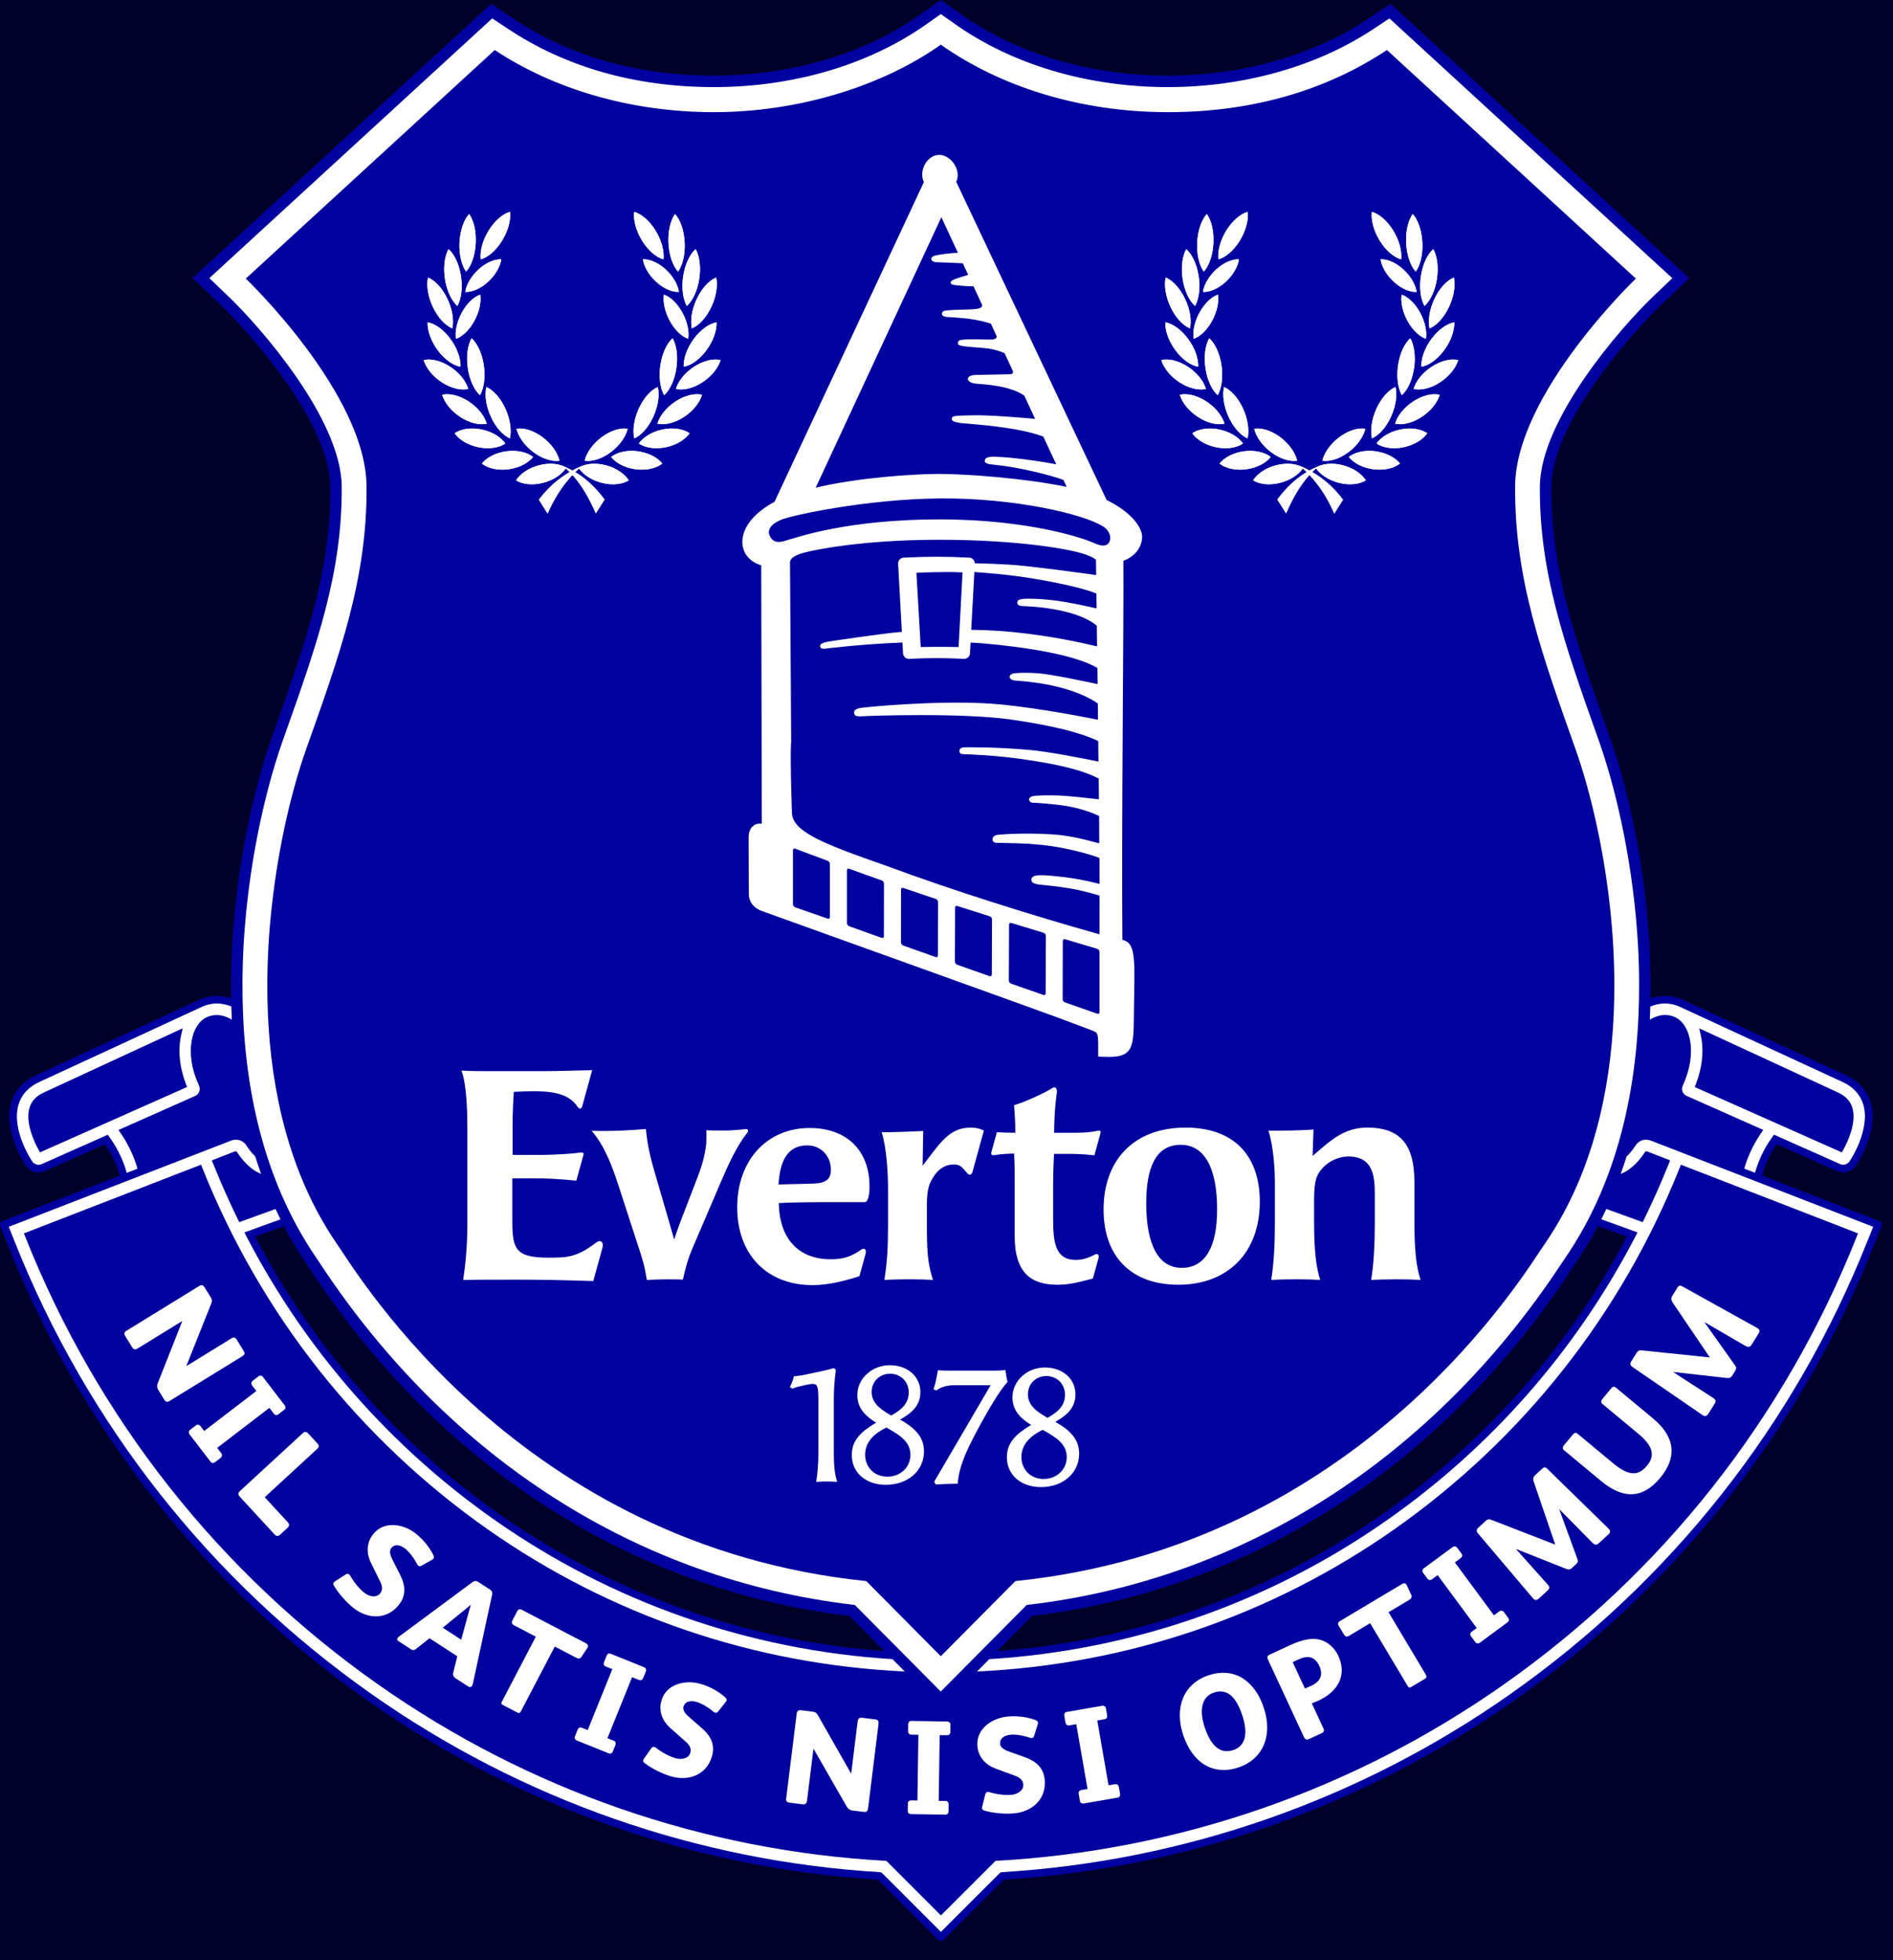 <?xml version="1.0" encoding="UTF-8"?>
<svg xmlns="http://www.w3.org/2000/svg" width="85" height="88" viewBox="0 0 85 88" fill="none">
  <rect width="85" height="88" fill="#4A4B4C"></rect>
  <g id="Home/Home" clip-path="url(#clip0_1813_5233)">
    <rect width="1728" height="1330.07" transform="translate(-180 -20)" fill="white"></rect>
    <g id="Top Nav">
      <rect width="1728" height="127.141" transform="translate(-180 -20)" fill="#000129"></rect>
      <g id="Layer_1" clip-path="url(#clip1_1813_5233)">
        <path id="Vector" d="M84.485 54.91C84.466 54.868 84.433 54.836 84.39 54.819L79.127 52.778C79.224 52.415 79.415 51.896 79.776 51.367L82.491 52.575C82.58 52.614 82.673 52.634 82.768 52.634C83.016 52.634 83.243 52.5 83.364 52.286C83.439 52.171 83.648 51.83 83.821 51.381C84.096 50.672 84.154 50.039 83.997 49.501C83.833 48.943 83.438 48.513 82.85 48.253L75.606 44.905C75.594 44.898 75.577 44.891 75.559 44.882L75.548 44.878C75.276 44.758 74.751 44.602 74.112 44.819C74.117 44.595 74.119 44.37 74.117 44.143C74.115 43.565 74.097 42.972 74.064 42.381C74.028 41.768 73.976 41.139 73.908 40.514C73.501 36.803 72.64 34.101 72.289 33.111L72.171 32.781C70.752 28.783 69.633 25.624 69.661 21.846C69.682 19.003 73.215 15.002 74.576 13.7L75.849 12.484L62.441 0.174L61.385 0.873C58.929 2.498 55.753 3.394 52.44 3.394C48.965 3.394 45.677 2.424 43.182 0.661L42.247 0L41.311 0.661C38.816 2.424 35.528 3.394 32.053 3.394C28.579 3.394 25.564 2.499 23.109 0.873L22.053 0.174L9.941 11.293L8.648 12.482L9.917 13.698C11.277 15 14.811 19.003 14.831 21.846C14.859 25.624 13.738 28.783 12.321 32.781L12.204 33.111C11.852 34.101 10.993 36.803 10.585 40.514C10.516 41.141 10.462 41.77 10.429 42.383C10.395 42.975 10.377 43.568 10.375 44.144C10.375 44.37 10.375 44.595 10.38 44.819C9.744 44.605 9.223 44.761 8.95 44.881L8.94 44.885C8.923 44.893 8.906 44.901 8.894 44.908L1.649 48.256C1.062 48.516 0.665 48.946 0.503 49.504C0.345 50.042 0.403 50.675 0.679 51.384C0.853 51.833 1.061 52.174 1.136 52.289C1.257 52.503 1.484 52.637 1.732 52.637C1.827 52.637 1.92 52.617 2.009 52.578L4.724 51.37C5.084 51.897 5.274 52.417 5.373 52.781L0.108 54.819C0.066 54.836 0.032 54.868 0.014 54.91C-0.005 54.952 -0.005 54.999 0.011 55.042L0.329 55.841C3.618 64.132 9.207 71.22 16.491 76.338C23.259 81.095 31.185 83.877 39.419 84.385L42.128 87.09C42.161 87.124 42.204 87.139 42.248 87.139C42.293 87.139 42.336 87.122 42.369 87.09L45.078 84.385C53.312 83.877 61.238 81.095 68.005 76.338C75.29 71.22 80.88 64.132 84.17 55.841L84.488 55.042C84.504 54.999 84.504 54.953 84.485 54.91ZM22.392 67.95C17.788 64.716 14.058 60.462 11.456 55.517L12.752 55.048C12.793 55.127 12.833 55.207 12.876 55.285C13.165 55.817 13.485 56.336 13.824 56.83C13.859 56.88 13.905 56.951 13.963 57.039L13.988 57.076C19.813 65.883 28.392 71.375 38.151 72.551L39.711 74.123C33.468 73.665 27.526 71.556 22.392 67.954V67.95ZM62.108 67.95C56.971 71.555 51.026 73.665 44.781 74.122L46.344 72.548C56.103 71.372 64.682 65.88 70.508 57.073L70.532 57.036C70.59 56.948 70.636 56.877 70.673 56.825C71.014 56.332 71.332 55.814 71.621 55.282C71.663 55.204 71.705 55.124 71.746 55.044L73.045 55.514C70.444 60.46 66.714 64.713 62.109 67.947L62.108 67.95Z" fill="#00019E"></path>
        <path id="Vector_2" d="M83.852 55.714C80.587 63.943 75.039 70.978 67.81 76.058C61.078 80.793 53.186 83.555 44.994 84.048C44.953 84.051 44.913 84.068 44.884 84.097L42.25 86.729L39.616 84.097C39.587 84.068 39.547 84.05 39.506 84.048C31.312 83.555 23.423 80.793 16.69 76.058C9.46 70.978 3.912 63.943 0.648 55.714L0.395 55.075L10.375 51.207C10.64 51.104 10.912 51.193 11.065 51.424L11.075 51.441C11.137 51.544 11.277 51.739 11.459 51.914C11.542 52.179 11.63 52.44 11.724 52.698C11.205 52.501 10.831 52.003 10.684 51.781L10.649 51.728C10.632 51.704 10.605 51.687 10.573 51.687C10.56 51.687 10.548 51.69 10.537 51.694L9.831 51.97L9.513 52.094L9.571 52.242C9.594 52.297 9.617 52.351 9.639 52.408C9.934 53.138 10.252 53.854 10.592 54.558C10.643 54.661 10.692 54.764 10.742 54.867L11.066 54.75L12.372 54.277C12.445 54.434 12.519 54.587 12.595 54.741L11.297 55.211L10.973 55.328C11.025 55.431 11.08 55.532 11.132 55.634C13.76 60.645 17.534 64.955 22.197 68.229C27.488 71.942 33.63 74.083 40.076 74.486L40.625 75.039C33.871 74.727 27.426 72.537 21.897 68.656C16.129 64.604 11.699 58.995 9.087 52.435L9.027 52.288L1.075 55.371L1.134 55.522C4.361 63.656 9.845 70.61 16.991 75.631C23.722 80.362 31.607 83.097 39.801 83.541L42.137 85.877L42.252 85.989L44.702 83.541C52.894 83.097 60.781 80.362 67.512 75.631C74.658 70.61 80.142 63.656 83.369 55.522L83.428 55.371L75.476 52.288L75.418 52.435C72.804 58.995 68.374 64.604 62.608 68.656C57.075 72.539 50.627 74.729 43.87 75.039L44.419 74.486C50.869 74.085 57.013 71.944 62.305 68.229C66.968 64.953 70.74 60.645 73.37 55.634C73.423 55.532 73.477 55.431 73.53 55.328L73.206 55.211L71.904 54.739C71.98 54.586 72.055 54.432 72.127 54.275L73.439 54.75L73.763 54.867C73.813 54.764 73.864 54.661 73.912 54.558C74.252 53.852 74.571 53.136 74.866 52.408C74.889 52.352 74.912 52.298 74.934 52.242L74.992 52.094L74.674 51.97L73.967 51.694C73.957 51.69 73.945 51.687 73.932 51.687C73.9 51.687 73.873 51.704 73.856 51.728L73.821 51.781C73.674 52.003 73.296 52.505 72.773 52.701C72.865 52.445 72.954 52.186 73.037 51.923C73.221 51.747 73.365 51.545 73.428 51.441L73.439 51.424C73.591 51.193 73.864 51.104 74.128 51.207L84.109 55.075L83.855 55.714H83.852Z" fill="white"></path>
        <path id="Vector_3" d="M30.954 77.096L31.528 77.596C31.921 77.94 32.122 78.341 31.963 78.865C31.713 79.697 30.904 79.981 30.112 79.743C29.736 79.629 29.303 79.417 28.969 79.172C28.884 79.116 28.868 79.067 28.883 79.014C28.892 78.985 28.914 78.954 28.936 78.924L29.233 78.502C29.268 78.45 29.313 78.407 29.387 78.429C29.416 78.438 29.442 78.452 29.479 78.481C29.728 78.676 30.031 78.842 30.326 78.931C30.569 79.005 30.913 78.97 30.997 78.687C31.063 78.467 30.924 78.306 30.769 78.172L30.103 77.582C29.735 77.257 29.56 76.815 29.705 76.329C29.929 75.59 30.792 75.397 31.468 75.6C31.884 75.725 32.219 75.908 32.535 76.174C32.614 76.241 32.638 76.294 32.622 76.344C32.616 76.367 32.595 76.394 32.573 76.424L32.258 76.821C32.206 76.887 32.164 76.905 32.112 76.89C32.083 76.881 32.052 76.859 32.017 76.83C31.812 76.655 31.525 76.481 31.288 76.409C31.057 76.34 30.771 76.347 30.69 76.62C30.635 76.804 30.831 76.99 30.956 77.096H30.954Z" fill="white"></path>
        <path id="Vector_4" d="M27.558 78.143C27.646 78.178 27.665 78.264 27.633 78.343L27.513 78.639C27.486 78.705 27.417 78.75 27.339 78.718L25.902 78.138C25.818 78.104 25.787 78.02 25.812 77.96L25.934 77.657C25.975 77.557 26.049 77.534 26.133 77.568L26.39 77.671L27.495 74.933L27.198 74.815C27.11 74.778 27.091 74.694 27.123 74.615L27.243 74.32C27.27 74.252 27.339 74.209 27.417 74.242L28.915 74.846C28.999 74.879 29.03 74.964 29.005 75.025L28.883 75.328C28.842 75.428 28.768 75.451 28.684 75.418L28.382 75.296L27.276 78.034L27.556 78.146L27.558 78.143Z" fill="white"></path>
        <path id="Vector_5" d="M23.083 72.966C22.976 72.911 22.962 72.835 23.017 72.728L23.224 72.333C23.271 72.242 23.341 72.224 23.438 72.274L26.04 73.633L26.312 73.774C26.408 73.825 26.423 73.887 26.387 73.957C26.384 73.962 26.381 73.968 26.376 73.979L26.113 74.378C26.046 74.48 25.963 74.471 25.852 74.412L24.911 73.92L23.406 76.798C23.345 76.916 23.317 76.928 23.21 76.873L22.606 76.558C22.494 76.5 22.491 76.478 22.55 76.366L24.06 73.476L23.081 72.966H23.083Z" fill="white"></path>
        <path id="Vector_6" d="M21.987 71.353L21.468 71.015C21.371 70.952 21.293 70.974 21.214 71.029L17.903 73.482C17.88 73.496 17.866 73.516 17.854 73.536C17.825 73.582 17.826 73.633 17.881 73.67L18.457 74.045C18.548 74.103 18.626 74.076 18.688 74.022L19.285 73.547L19.462 73.662L20.352 74.24L20.534 74.359L20.355 75.076C20.329 75.182 20.338 75.267 20.46 75.347L21.026 75.714C21.096 75.76 21.159 75.743 21.197 75.682C21.211 75.662 21.221 75.633 21.231 75.596L22.099 71.581C22.116 71.498 22.09 71.416 21.989 71.352L21.987 71.353ZM21.038 72.411L20.708 73.613L19.879 73.073L20.842 72.291C20.946 72.208 21.043 72.127 21.127 72.053L21.137 72.059C21.107 72.162 21.075 72.277 21.038 72.411Z" fill="white"></path>
        <path id="Vector_7" d="M17.054 70.969L16.661 70.171C16.442 69.732 16.449 69.255 16.767 68.862C17.251 68.263 18.124 68.41 18.673 68.853C19.011 69.125 19.252 69.421 19.445 69.787C19.494 69.881 19.495 69.936 19.46 69.978C19.445 69.996 19.417 70.013 19.385 70.033L18.945 70.281C18.872 70.322 18.824 70.324 18.783 70.29C18.76 70.271 18.739 70.239 18.717 70.198C18.593 69.958 18.393 69.687 18.201 69.532C18.012 69.38 17.745 69.28 17.568 69.5C17.447 69.649 17.558 69.895 17.633 70.041L17.976 70.72C18.21 71.188 18.243 71.635 17.899 72.061C17.354 72.735 16.496 72.692 15.854 72.174C15.55 71.928 15.229 71.567 15.01 71.214C14.954 71.129 14.957 71.078 14.992 71.035C15.01 71.012 15.042 70.992 15.074 70.971L15.508 70.694C15.56 70.659 15.618 70.636 15.68 70.685C15.703 70.703 15.723 70.728 15.744 70.768C15.901 71.043 16.118 71.311 16.357 71.504C16.554 71.664 16.886 71.761 17.071 71.532C17.215 71.353 17.147 71.151 17.054 70.968V70.969Z" fill="white"></path>
        <path id="Vector_8" d="M12.927 68.346C13.005 68.43 12.992 68.514 12.913 68.588L12.576 68.899C12.479 68.988 12.395 68.959 12.326 68.885L10.774 67.2C10.689 67.107 10.666 67.037 10.785 66.928L13.596 64.34C13.676 64.266 13.757 64.266 13.835 64.349L14.247 64.796C14.338 64.895 14.339 64.958 14.237 65.052L11.887 67.216L12.928 68.346H12.927Z" fill="white"></path>
        <path id="Vector_9" d="M9.938 65.242C9.996 65.319 9.969 65.4 9.902 65.453L9.648 65.648C9.59 65.692 9.509 65.694 9.457 65.626L8.514 64.398C8.459 64.326 8.474 64.238 8.527 64.198L8.786 64C8.871 63.934 8.946 63.953 9.001 64.023L9.169 64.243L11.511 62.446L11.317 62.193C11.259 62.116 11.287 62.033 11.354 61.982L11.608 61.787C11.666 61.744 11.747 61.741 11.799 61.808L12.782 63.089C12.837 63.161 12.821 63.248 12.768 63.288L12.509 63.487C12.424 63.553 12.349 63.534 12.294 63.462L12.095 63.204L9.752 65.001L9.935 65.239L9.938 65.242Z" fill="white"></path>
        <path id="Vector_10" d="M8.176 59.311L6.179 60.539C6.066 60.608 5.994 60.582 5.93 60.479L5.636 60.002C5.563 59.884 5.558 59.818 5.681 59.741L8.935 57.74C9.068 57.658 9.133 57.703 9.198 57.812L9.464 58.244C9.527 58.345 9.528 58.416 9.486 58.521L8.373 61.312L8.379 61.323L10.391 60.085C10.504 60.016 10.574 60.05 10.637 60.153L10.943 60.651C11.025 60.785 10.959 60.839 10.872 60.892L7.627 62.887C7.494 62.97 7.433 62.929 7.376 62.837L7.107 62.4C7.05 62.308 7.038 62.209 7.081 62.105L8.179 59.323L8.173 59.312L8.176 59.311Z" fill="white"></path>
        <path id="Vector_11" d="M42.453 80.849C42.549 80.851 42.597 80.925 42.595 81.009L42.591 81.329C42.591 81.401 42.54 81.467 42.456 81.466L40.908 81.443C40.817 81.443 40.758 81.374 40.759 81.308L40.764 80.982C40.765 80.873 40.827 80.826 40.917 80.826L41.194 80.831L41.238 77.88L40.918 77.875C40.822 77.875 40.775 77.8 40.776 77.717L40.781 77.397C40.781 77.325 40.831 77.259 40.915 77.26L42.529 77.285C42.62 77.287 42.679 77.354 42.678 77.42L42.673 77.746C42.673 77.855 42.611 77.901 42.52 77.901L42.195 77.897L42.15 80.848L42.452 80.853L42.453 80.849Z" fill="white"></path>
        <path id="Vector_12" d="M39.447 77.402L38.979 81.18C38.959 81.335 38.89 81.357 38.782 81.343L38.272 81.28C38.165 81.266 38.08 81.214 38.026 81.115L36.537 78.521H36.525L36.236 80.845C36.219 80.975 36.154 81.017 36.034 81.002L35.478 80.932C35.34 80.915 35.284 80.879 35.302 80.734L35.772 76.944C35.791 76.788 35.866 76.767 35.992 76.782L36.495 76.844C36.614 76.859 36.669 76.902 36.724 76.999L38.21 79.612H38.222L38.512 77.27C38.529 77.139 38.6 77.104 38.719 77.119L39.3 77.191C39.456 77.211 39.457 77.296 39.445 77.397L39.447 77.402Z" fill="white"></path>
        <path id="Vector_13" d="M44.907 78.293C44.922 78.485 45.172 78.587 45.328 78.641L46.043 78.897C46.535 79.076 46.867 79.375 46.911 79.923C46.98 80.786 46.33 81.347 45.506 81.412C45.117 81.443 44.635 81.403 44.233 81.295C44.135 81.272 44.101 81.234 44.097 81.178C44.094 81.148 44.103 81.112 44.112 81.074L44.236 80.574C44.25 80.513 44.276 80.456 44.354 80.45C44.384 80.447 44.415 80.45 44.458 80.465C44.762 80.556 45.103 80.6 45.41 80.577C45.662 80.557 45.971 80.401 45.947 80.106C45.928 79.878 45.739 79.778 45.546 79.709L44.711 79.401C44.25 79.232 43.927 78.883 43.886 78.379C43.825 77.611 44.56 77.117 45.262 77.061C45.694 77.027 46.074 77.074 46.465 77.207C46.564 77.242 46.604 77.28 46.608 77.334C46.61 77.357 46.601 77.389 46.592 77.426L46.442 77.909C46.419 77.989 46.385 78.023 46.33 78.027C46.301 78.03 46.263 78.021 46.22 78.006C45.965 77.917 45.635 77.858 45.389 77.878C45.149 77.897 44.886 78.009 44.907 78.292V78.293Z" fill="white"></path>
        <path id="Vector_14" d="M49.774 80.15L50.071 80.099C50.166 80.082 50.225 80.145 50.24 80.228L50.296 80.542C50.308 80.613 50.271 80.686 50.188 80.702L48.663 80.966C48.574 80.982 48.504 80.926 48.492 80.862L48.437 80.542C48.418 80.436 48.469 80.378 48.559 80.362L48.833 80.315L48.327 77.406L48.012 77.46C47.917 77.477 47.857 77.414 47.842 77.331L47.787 77.016C47.775 76.945 47.811 76.871 47.894 76.856L49.485 76.579C49.574 76.564 49.644 76.62 49.657 76.684L49.712 77.004C49.73 77.11 49.679 77.168 49.591 77.184L49.27 77.239L49.776 80.147L49.774 80.15Z" fill="white"></path>
        <path id="Vector_15" d="M56.743 76.653C56.353 75.494 55.455 74.812 54.261 75.213C53.125 75.596 52.721 76.686 53.133 77.906C53.547 79.134 54.467 79.732 55.615 79.346C56.69 78.985 57.176 77.937 56.742 76.653H56.743ZM55.384 78.565C54.842 78.748 54.401 78.458 54.097 77.555C53.813 76.71 54.001 76.157 54.498 75.989C55.04 75.808 55.468 76.075 55.777 76.996C56.075 77.881 55.887 78.396 55.384 78.565Z" fill="white"></path>
        <path id="Vector_16" d="M64.009 75.168C64.078 75.282 64.074 75.311 63.971 75.374L63.387 75.723C63.279 75.788 63.259 75.779 63.195 75.669L61.522 72.872L60.576 73.438C60.472 73.499 60.4 73.472 60.339 73.369L60.11 72.986C60.058 72.898 60.079 72.829 60.172 72.774L62.693 71.269L62.958 71.111C63.051 71.055 63.112 71.075 63.152 71.141C63.155 71.147 63.158 71.152 63.164 71.161L63.367 71.595C63.419 71.704 63.367 71.77 63.259 71.835L62.348 72.379L64.014 75.167L64.009 75.168Z" fill="white"></path>
        <path id="Vector_17" d="M67.082 72.517L67.323 72.339C67.401 72.282 67.483 72.311 67.533 72.379L67.722 72.635C67.765 72.694 67.767 72.775 67.698 72.826L66.452 73.747C66.379 73.8 66.292 73.784 66.252 73.73L66.058 73.468C65.994 73.381 66.013 73.307 66.085 73.253L66.308 73.089L64.554 70.714L64.297 70.903C64.219 70.96 64.138 70.931 64.087 70.863L63.898 70.606C63.855 70.548 63.853 70.467 63.922 70.416L65.222 69.457C65.293 69.403 65.382 69.42 65.422 69.474L65.616 69.735C65.68 69.823 65.66 69.896 65.588 69.95L65.327 70.144L67.082 72.519V72.517Z" fill="white"></path>
        <path id="Vector_18" d="M68.865 66.51C68.831 66.403 68.838 66.314 68.935 66.223L69.245 65.937C69.334 65.855 69.393 65.857 69.471 65.934L72.226 68.624C72.226 68.624 72.234 68.633 72.238 68.638C72.316 68.722 72.313 68.799 72.234 68.873L71.79 69.281C71.676 69.388 71.595 69.354 71.477 69.235L70.026 67.761L70.017 67.769L70.829 69.989C70.875 70.11 70.826 70.171 70.768 70.225L70.604 70.376C70.52 70.453 70.459 70.485 70.334 70.437L68.091 69.546L68.082 69.554L69.499 71.141C69.614 71.266 69.568 71.332 69.474 71.418L69.112 71.753C69.01 71.847 68.929 71.856 68.843 71.764C68.838 71.759 68.835 71.755 68.831 71.75L66.374 68.851C66.281 68.74 66.296 68.661 66.38 68.584L66.7 68.289C66.802 68.195 66.874 68.193 66.992 68.241L69.818 69.338L69.828 69.329L68.865 66.51Z" fill="white"></path>
        <path id="Vector_19" d="M73.565 64.369L71.962 63.036C71.869 62.96 71.887 62.881 71.957 62.797L72.338 62.339C72.411 62.251 72.472 62.223 72.57 62.305L74.221 63.676C75.264 64.543 75.285 65.46 74.545 66.349C73.752 67.303 72.874 67.303 71.891 66.487L70.236 65.113C70.143 65.036 70.166 64.953 70.236 64.869L70.618 64.411C70.692 64.323 70.753 64.295 70.85 64.377L72.45 65.705C73.177 66.309 73.594 66.232 73.952 65.802C74.292 65.394 74.285 64.965 73.567 64.369H73.565Z" fill="white"></path>
        <path id="Vector_20" d="M75.1 58.464C75.039 58.368 75.023 58.281 75.094 58.169L75.317 57.81C75.381 57.707 75.439 57.695 75.534 57.747L78.9 59.618C78.9 59.618 78.911 59.624 78.915 59.627C79.013 59.687 79.03 59.762 78.972 59.855L78.653 60.367C78.57 60.499 78.484 60.488 78.338 60.403L76.549 59.363L76.543 59.374L77.91 61.301C77.986 61.406 77.954 61.478 77.913 61.545L77.795 61.734C77.734 61.831 77.683 61.877 77.549 61.865L75.15 61.595L75.144 61.605L76.93 62.764C77.073 62.853 77.046 62.93 76.98 63.036L76.717 63.456C76.644 63.573 76.567 63.603 76.46 63.538C76.456 63.534 76.45 63.531 76.445 63.527L73.311 61.376C73.192 61.295 73.186 61.213 73.247 61.115L73.478 60.748C73.551 60.631 73.622 60.609 73.747 60.625L76.763 60.94L76.769 60.931L75.098 58.465L75.1 58.464Z" fill="white"></path>
        <path id="Vector_21" d="M60.094 74.338C59.96 74.048 59.721 73.794 59.423 73.667C59.003 73.49 58.514 73.584 57.881 73.879L57.028 74.275C56.903 74.334 56.88 74.385 56.942 74.521L58.546 77.975C58.607 78.106 58.685 78.117 58.783 78.07L59.33 77.817C59.456 77.758 59.469 77.686 59.425 77.594L58.902 76.467C58.965 76.446 59.139 76.377 59.211 76.344C60.053 75.954 60.503 75.221 60.094 74.34V74.338ZM58.893 75.673C58.849 75.693 58.668 75.777 58.595 75.805L58.044 74.62L58.312 74.495C58.722 74.305 59.044 74.368 59.237 74.783C59.42 75.176 59.303 75.482 58.893 75.673Z" fill="white"></path>
        <path id="Vector_22" d="M10.389 45.185C10.153 45.088 9.935 45.051 9.742 45.051C9.461 45.051 9.231 45.127 9.088 45.19C9.066 45.199 9.054 45.205 9.04 45.213L1.79 48.563C1.294 48.782 0.964 49.138 0.83 49.596C0.66 50.176 0.827 50.82 0.996 51.258C1.163 51.69 1.368 52.019 1.427 52.109C1.519 52.271 1.71 52.332 1.869 52.263L4.838 50.943L4.919 51.055C5.35 51.645 5.575 52.236 5.691 52.655L6.174 52.468C6.052 52.042 5.832 51.479 5.436 50.898L5.321 50.729L8.764 49.201C8.929 49.129 9.011 48.935 8.947 48.771L8.891 48.634C8.605 47.986 8.502 47.306 8.605 46.724C8.692 46.224 8.93 45.843 9.256 45.68L9.299 45.66C9.439 45.599 9.583 45.569 9.73 45.569C9.956 45.569 10.184 45.642 10.41 45.777C10.401 45.582 10.393 45.385 10.387 45.188L10.389 45.185ZM1.796 51.736L1.721 51.598C1.536 51.26 1.129 50.4 1.323 49.739C1.417 49.423 1.638 49.191 2.002 49.031L8.203 46.164L8.128 46.501C8.119 46.544 8.109 46.588 8.102 46.633C7.995 47.243 8.08 47.959 8.343 48.65L8.401 48.8L1.796 51.734V51.736Z" fill="white"></path>
        <path id="Vector_23" d="M83.668 49.596C83.534 49.138 83.204 48.782 82.709 48.563L75.458 45.213C75.444 45.206 75.43 45.199 75.41 45.19C75.267 45.127 75.037 45.051 74.756 45.051C74.562 45.051 74.342 45.088 74.103 45.188C74.097 45.386 74.09 45.583 74.081 45.778C74.31 45.64 74.539 45.566 74.767 45.566C74.914 45.566 75.057 45.597 75.198 45.657L75.241 45.677C75.567 45.84 75.803 46.221 75.891 46.721C75.993 47.303 75.891 47.982 75.605 48.631L75.548 48.768C75.485 48.934 75.567 49.126 75.732 49.198L79.174 50.726L79.059 50.895C78.664 51.476 78.444 52.039 78.321 52.465L78.804 52.652C78.92 52.232 79.147 51.642 79.576 51.052L79.657 50.94L82.626 52.26C82.785 52.331 82.978 52.268 83.069 52.106C83.127 52.016 83.334 51.687 83.5 51.255C83.67 50.817 83.837 50.173 83.667 49.593L83.668 49.596ZM82.779 51.598L82.704 51.736L76.098 48.802L76.156 48.651C76.419 47.961 76.507 47.245 76.4 46.634C76.392 46.59 76.383 46.545 76.374 46.502L76.299 46.166L82.499 49.032C82.863 49.194 83.085 49.424 83.178 49.741C83.372 50.402 82.964 51.26 82.78 51.599L82.779 51.598Z" fill="white"></path>
        <path id="Vector_24" d="M62.389 0.827L61.666 1.305C59.128 2.985 55.851 3.91 52.439 3.91C48.858 3.91 45.466 2.907 42.886 1.084L42.245 0.632L41.605 1.084C39.024 2.907 35.632 3.91 32.052 3.91C28.472 3.91 25.363 2.985 22.825 1.305L22.102 0.825L10.285 11.674L9.4 12.487L10.268 13.319C11.673 14.664 15.32 18.814 15.344 21.839C15.371 25.709 14.238 28.904 12.803 32.952L12.685 33.282C12.341 34.255 11.496 36.911 11.094 40.566C11.026 41.184 10.975 41.803 10.939 42.407C10.906 42.99 10.889 43.574 10.887 44.141C10.872 48.365 11.691 52.028 13.324 55.031C13.604 55.548 13.913 56.05 14.243 56.529C14.28 56.582 14.328 56.654 14.388 56.747L14.412 56.784C20.171 65.49 28.652 70.908 38.297 72.042L38.385 72.053L42.242 75.94L46.101 72.053L46.189 72.042C55.832 70.908 64.315 65.488 70.074 56.784L70.098 56.747C70.158 56.656 70.207 56.582 70.245 56.529C70.575 56.052 70.884 55.548 71.164 55.033C72.796 52.029 73.616 48.365 73.6 44.143C73.599 43.574 73.581 42.99 73.548 42.409C73.513 41.805 73.461 41.186 73.394 40.569C72.992 36.914 72.148 34.257 71.803 33.283L71.685 32.953C70.249 28.906 69.117 25.709 69.144 21.84C69.167 18.815 72.815 14.665 74.219 13.32L75.091 12.489L62.389 0.827ZM68.033 21.834C68.002 26.01 69.244 29.395 70.755 33.663C71.324 35.268 71.971 37.789 72.289 40.694C72.353 41.273 72.403 41.868 72.437 42.475C72.468 43.025 72.486 43.585 72.487 44.149C72.5 47.618 71.919 51.31 70.188 54.496C69.928 54.973 69.644 55.439 69.332 55.889C68.427 57.197 61.122 69.391 45.593 70.981L45.538 71.037L42.244 74.354L38.953 71.037L38.898 70.981C23.371 69.392 16.064 57.199 15.159 55.889C14.847 55.437 14.562 54.973 14.302 54.496C12.572 51.31 11.989 47.618 12.003 44.149C12.005 43.583 12.023 43.025 12.054 42.475C12.087 41.87 12.139 41.275 12.204 40.694C12.521 37.79 13.168 35.268 13.737 33.663C15.25 29.395 16.49 26.01 16.459 21.834C16.429 17.658 11.037 12.507 11.037 12.507L22.215 2.246C24.838 3.983 28.282 5.035 32.054 5.035C35.825 5.035 39.582 3.887 42.245 2.006C44.91 3.887 48.492 5.035 52.439 5.035C56.386 5.035 59.654 3.983 62.277 2.246L73.454 12.507C73.454 12.507 68.062 17.658 68.031 21.834H68.033Z" fill="white"></path>
        <path id="Vector_25" d="M31.522 17.724C31.201 17.648 30.759 17.747 30.338 18.019C29.918 18.291 29.622 18.671 29.519 19.02C29.84 19.095 30.283 18.995 30.702 18.724C31.123 18.452 31.419 18.073 31.522 17.724Z" fill="white"></path>
        <path id="Vector_26" d="M29.791 11.643C29.832 11.277 29.709 10.793 29.432 10.346C29.155 9.899 28.794 9.599 28.475 9.513C28.434 9.879 28.558 10.363 28.834 10.81C29.111 11.257 29.472 11.557 29.791 11.643Z" fill="white"></path>
        <path id="Vector_27" d="M29.813 13.229C29.761 13.555 29.851 13.996 30.08 14.411C30.309 14.826 30.62 15.115 30.903 15.209C30.954 14.885 30.864 14.442 30.637 14.027C30.407 13.612 30.097 13.323 29.814 13.228L29.813 13.229Z" fill="white"></path>
        <path id="Vector_28" d="M30.447 12.194C30.652 11.905 30.771 11.419 30.742 10.876C30.714 10.334 30.545 9.866 30.311 9.607C30.106 9.896 29.988 10.381 30.016 10.924C30.043 11.465 30.213 11.934 30.445 12.194H30.447Z" fill="white"></path>
        <path id="Vector_29" d="M31.066 14.743C31.375 14.617 31.703 14.273 31.933 13.794C32.162 13.316 32.235 12.818 32.159 12.46C31.85 12.585 31.521 12.93 31.292 13.409C31.063 13.889 30.989 14.385 31.066 14.743Z" fill="white"></path>
        <path id="Vector_30" d="M29.471 12.659C29.811 12.965 30.19 13.122 30.485 13.105C30.436 12.779 30.221 12.396 29.883 12.089C29.543 11.783 29.164 11.626 28.869 11.643C28.916 11.969 29.134 12.352 29.471 12.659Z" fill="white"></path>
        <path id="Vector_31" d="M30.84 13.735C31.097 13.506 31.312 13.065 31.396 12.529C31.479 11.994 31.41 11.496 31.236 11.182C30.979 11.411 30.763 11.854 30.679 12.389C30.597 12.925 30.666 13.422 30.84 13.734V13.735Z" fill="white"></path>
        <path id="Vector_32" d="M32.354 16.165C32.033 16.09 31.589 16.19 31.171 16.46C30.75 16.733 30.453 17.111 30.351 17.461C30.672 17.536 31.114 17.436 31.534 17.166C31.955 16.894 32.251 16.514 32.354 16.165Z" fill="white"></path>
        <path id="Vector_33" d="M31.716 15.729C32.026 15.311 32.188 14.839 32.176 14.473C31.85 14.527 31.467 14.791 31.158 15.209C30.848 15.627 30.687 16.098 30.698 16.467C31.023 16.411 31.407 16.148 31.716 15.73V15.729Z" fill="white"></path>
        <path id="Vector_34" d="M29.822 17.742C30.078 17.512 30.291 17.067 30.37 16.531C30.451 15.996 30.377 15.497 30.202 15.186C29.945 15.417 29.735 15.863 29.654 16.397C29.574 16.934 29.647 17.432 29.823 17.742H29.822Z" fill="white"></path>
        <path id="Vector_35" d="M29.761 19.279C29.282 19.376 28.888 19.621 28.686 19.91C28.967 20.102 29.412 20.177 29.889 20.08C30.366 19.983 30.761 19.739 30.964 19.45C30.684 19.258 30.238 19.183 29.761 19.279Z" fill="white"></path>
        <path id="Vector_36" d="M21.027 17.461C20.925 17.112 20.628 16.732 20.208 16.46C19.787 16.188 19.345 16.09 19.024 16.165C19.127 16.514 19.425 16.894 19.844 17.166C20.264 17.438 20.706 17.536 21.027 17.461Z" fill="white"></path>
        <path id="Vector_37" d="M21.857 19.02C21.753 18.671 21.457 18.291 21.038 18.019C20.617 17.747 20.175 17.648 19.855 17.724C19.957 18.073 20.253 18.452 20.674 18.724C21.094 18.995 21.536 19.095 21.857 19.02Z" fill="white"></path>
        <path id="Vector_38" d="M22.69 19.91C22.487 19.621 22.094 19.376 21.616 19.279C21.139 19.183 20.694 19.258 20.413 19.45C20.614 19.739 21.009 19.983 21.486 20.08C21.964 20.175 22.409 20.102 22.689 19.91H22.69Z" fill="white"></path>
        <path id="Vector_39" d="M29.332 18.714C29.554 18.231 29.62 17.732 29.537 17.375C29.23 17.507 28.906 17.858 28.684 18.342C28.463 18.826 28.397 19.324 28.481 19.679C28.787 19.547 29.111 19.196 29.332 18.712V18.714Z" fill="white"></path>
        <path id="Vector_40" d="M21.637 20.812C21.906 21.024 22.346 21.131 22.828 21.068C23.311 21.005 23.718 20.792 23.936 20.515C23.669 20.303 23.227 20.197 22.745 20.258C22.264 20.321 21.856 20.537 21.637 20.81V20.812Z" fill="white"></path>
        <path id="Vector_41" d="M23.956 20.303C24.36 20.604 24.795 20.733 25.121 20.681C25.038 20.326 24.763 19.927 24.36 19.625C23.955 19.326 23.52 19.196 23.195 19.249C23.277 19.604 23.552 20.003 23.958 20.303H23.956Z" fill="white"></path>
        <path id="Vector_42" d="M21.839 17.375C21.756 17.732 21.822 18.231 22.044 18.714C22.265 19.198 22.59 19.548 22.895 19.68C22.978 19.325 22.912 18.826 22.691 18.343C22.47 17.859 22.146 17.509 21.839 17.376V17.375Z" fill="white"></path>
        <path id="Vector_43" d="M22.542 10.809C22.819 10.361 22.943 9.877 22.902 9.511C22.582 9.597 22.22 9.899 21.945 10.344C21.669 10.79 21.546 11.276 21.585 11.642C21.905 11.556 22.267 11.254 22.542 10.809Z" fill="white"></path>
        <path id="Vector_44" d="M21.906 12.659C22.244 12.353 22.461 11.969 22.508 11.643C22.213 11.628 21.834 11.783 21.496 12.089C21.157 12.396 20.94 12.779 20.893 13.105C21.188 13.12 21.567 12.965 21.906 12.659Z" fill="white"></path>
        <path id="Vector_45" d="M28.548 21.069C29.031 21.13 29.47 21.022 29.739 20.812C29.52 20.537 29.112 20.322 28.631 20.26C28.149 20.198 27.709 20.305 27.44 20.517C27.659 20.792 28.065 21.007 28.548 21.07V21.069Z" fill="white"></path>
        <path id="Vector_46" d="M24.221 20.884C23.747 21.002 23.363 21.267 23.172 21.565C23.459 21.743 23.907 21.797 24.381 21.677C24.837 21.562 25.211 21.313 25.408 21.025C25.468 21.079 25.524 21.135 25.581 21.191C25.054 21.499 24.595 21.909 24.198 22.433C24.354 22.682 24.433 22.808 24.589 23.056C24.892 22.367 25.26 21.794 25.705 21.322C26.13 21.791 26.451 22.355 26.755 23.048C26.911 22.799 26.989 22.675 27.146 22.424C26.747 21.898 26.335 21.497 25.829 21.195C25.885 21.139 25.943 21.084 26.002 21.032C26.2 21.316 26.572 21.562 27.026 21.677C27.5 21.797 27.948 21.743 28.233 21.565C28.042 21.267 27.659 21.002 27.185 20.884C26.79 20.784 26.414 20.807 26.133 20.919C25.864 21.027 25.703 21.124 25.703 21.124C25.583 21.058 25.456 20.996 25.324 20.939C25.317 20.936 25.309 20.933 25.301 20.93C25.298 20.929 25.295 20.927 25.292 20.925C25.009 20.806 24.624 20.781 24.221 20.883V20.884Z" fill="white"></path>
        <path id="Vector_47" d="M20.31 14.743C20.388 14.385 20.315 13.889 20.085 13.409C19.856 12.93 19.527 12.585 19.219 12.46C19.142 12.818 19.216 13.316 19.443 13.794C19.673 14.273 20.001 14.617 20.31 14.743Z" fill="white"></path>
        <path id="Vector_48" d="M27.42 20.303C27.825 20.003 28.101 19.604 28.183 19.249C27.859 19.196 27.423 19.326 27.018 19.625C26.615 19.927 26.339 20.325 26.255 20.681C26.581 20.733 27.015 20.604 27.42 20.303Z" fill="white"></path>
        <path id="Vector_49" d="M21.554 17.742C21.73 17.432 21.802 16.934 21.724 16.397C21.645 15.863 21.432 15.417 21.175 15.186C21 15.497 20.926 15.995 21.006 16.531C21.085 17.067 21.299 17.512 21.554 17.742Z" fill="white"></path>
        <path id="Vector_50" d="M19.2 14.471C19.188 14.839 19.35 15.311 19.66 15.727C19.971 16.145 20.355 16.408 20.68 16.463C20.692 16.095 20.53 15.624 20.22 15.206C19.91 14.788 19.526 14.525 19.202 14.47L19.2 14.471Z" fill="white"></path>
        <path id="Vector_51" d="M21.296 14.412C21.524 13.996 21.614 13.555 21.562 13.229C21.279 13.325 20.968 13.612 20.74 14.029C20.512 14.444 20.422 14.885 20.474 15.211C20.757 15.116 21.068 14.828 21.296 14.413V14.412Z" fill="white"></path>
        <path id="Vector_52" d="M21.36 10.924C21.389 10.381 21.269 9.896 21.065 9.607C20.831 9.866 20.663 10.334 20.634 10.876C20.605 11.419 20.726 11.905 20.929 12.194C21.163 11.934 21.331 11.466 21.36 10.924Z" fill="white"></path>
        <path id="Vector_53" d="M20.537 13.735C20.711 13.423 20.781 12.925 20.697 12.39C20.614 11.855 20.399 11.411 20.141 11.184C19.966 11.496 19.898 11.994 19.98 12.53C20.063 13.066 20.278 13.508 20.537 13.737V13.735Z" fill="white"></path>
        <path id="Vector_54" d="M30.702 18.724C30.282 18.995 29.84 19.095 29.519 19.02C29.623 18.671 29.918 18.291 30.338 18.019C30.759 17.747 31.201 17.648 31.522 17.724C31.419 18.073 31.123 18.452 30.702 18.724Z" fill="white"></path>
        <path id="Vector_55" d="M30.964 19.45C30.761 19.739 30.368 19.983 29.889 20.08C29.411 20.175 28.967 20.102 28.686 19.91C28.889 19.621 29.284 19.376 29.761 19.279C30.238 19.183 30.683 19.258 30.964 19.45Z" fill="white"></path>
        <path id="Vector_56" d="M30.902 15.211C30.62 15.115 30.308 14.828 30.08 14.413C29.852 13.998 29.762 13.557 29.812 13.231C30.095 13.326 30.407 13.614 30.635 14.03C30.863 14.445 30.953 14.886 30.901 15.212L30.902 15.211Z" fill="white"></path>
        <path id="Vector_57" d="M31.158 15.208C31.468 14.79 31.852 14.527 32.176 14.471C32.187 14.839 32.026 15.311 31.716 15.727C31.406 16.145 31.022 16.408 30.698 16.463C30.687 16.095 30.848 15.624 31.158 15.206V15.208Z" fill="white"></path>
        <path id="Vector_58" d="M30.202 15.186C30.378 15.497 30.451 15.995 30.37 16.531C30.291 17.067 30.078 17.512 29.822 17.742C29.646 17.432 29.574 16.934 29.652 16.397C29.731 15.863 29.944 15.417 30.201 15.186H30.202Z" fill="white"></path>
        <path id="Vector_59" d="M30.351 17.461C30.453 17.112 30.75 16.732 31.171 16.46C31.591 16.188 32.033 16.09 32.354 16.165C32.251 16.514 31.955 16.894 31.534 17.166C31.114 17.438 30.672 17.536 30.351 17.461Z" fill="white"></path>
        <path id="Vector_60" d="M32.159 12.46C32.235 12.818 32.162 13.316 31.933 13.794C31.703 14.273 31.375 14.617 31.066 14.743C30.989 14.385 31.063 13.889 31.292 13.409C31.521 12.93 31.85 12.585 32.159 12.46Z" fill="white"></path>
        <path id="Vector_61" d="M31.234 11.184C31.409 11.496 31.479 11.994 31.395 12.53C31.311 13.066 31.097 13.508 30.838 13.737C30.664 13.425 30.595 12.927 30.678 12.392C30.76 11.857 30.976 11.413 31.234 11.185V11.184Z" fill="white"></path>
        <path id="Vector_62" d="M30.311 9.607C30.543 9.866 30.713 10.334 30.742 10.876C30.771 11.419 30.65 11.905 30.447 12.194C30.215 11.934 30.045 11.466 30.017 10.924C29.988 10.381 30.108 9.896 30.312 9.607H30.311Z" fill="white"></path>
        <path id="Vector_63" d="M30.485 13.105C30.19 13.12 29.811 12.965 29.471 12.659C29.134 12.353 28.916 11.969 28.869 11.643C29.164 11.628 29.543 11.783 29.883 12.089C30.221 12.396 30.438 12.779 30.485 13.105Z" fill="white"></path>
        <path id="Vector_64" d="M28.475 9.513C28.793 9.599 29.155 9.9 29.432 10.346C29.709 10.792 29.832 11.277 29.791 11.643C29.472 11.557 29.111 11.256 28.834 10.81C28.558 10.363 28.434 9.879 28.475 9.513Z" fill="white"></path>
        <path id="Vector_65" d="M28.684 18.342C28.906 17.858 29.23 17.507 29.537 17.375C29.62 17.732 29.554 18.231 29.333 18.714C29.111 19.198 28.787 19.548 28.481 19.68C28.399 19.325 28.464 18.826 28.684 18.343V18.342Z" fill="white"></path>
        <path id="Vector_66" d="M28.631 20.259C29.112 20.322 29.52 20.537 29.739 20.81C29.47 21.022 29.03 21.13 28.548 21.067C28.067 21.004 27.659 20.79 27.44 20.514C27.709 20.302 28.149 20.195 28.631 20.257V20.259Z" fill="white"></path>
        <path id="Vector_67" d="M27.018 19.625C27.423 19.326 27.859 19.196 28.183 19.249C28.101 19.604 27.825 20.003 27.42 20.303C27.017 20.604 26.581 20.733 26.255 20.681C26.338 20.326 26.613 19.927 27.018 19.625Z" fill="white"></path>
        <path id="Vector_68" d="M25.3 20.93C25.3 20.93 25.315 20.936 25.323 20.939C25.454 20.996 25.581 21.058 25.702 21.124C25.702 21.124 25.862 21.029 26.131 20.919C26.413 20.806 26.789 20.784 27.183 20.884C27.657 21.002 28.041 21.267 28.232 21.565C27.945 21.743 27.497 21.797 27.024 21.677C26.57 21.563 26.199 21.316 26 21.032C25.942 21.085 25.884 21.139 25.827 21.195C26.333 21.497 26.746 21.898 27.145 22.424C26.989 22.673 26.911 22.799 26.754 23.048C26.45 22.357 26.128 21.791 25.703 21.322C25.259 21.794 24.89 22.367 24.587 23.056C24.432 22.807 24.352 22.682 24.196 22.433C24.594 21.909 25.052 21.499 25.58 21.192C25.523 21.135 25.466 21.079 25.407 21.026C25.21 21.313 24.835 21.562 24.38 21.677C23.906 21.797 23.458 21.743 23.17 21.565C23.361 21.267 23.745 21.002 24.219 20.884C24.623 20.783 25.008 20.807 25.291 20.927C25.294 20.927 25.297 20.93 25.3 20.932V20.93Z" fill="white"></path>
        <path id="Vector_69" d="M24.358 19.625C24.762 19.927 25.037 20.325 25.12 20.681C24.796 20.733 24.36 20.604 23.955 20.303C23.55 20.003 23.276 19.604 23.192 19.249C23.517 19.196 23.953 19.326 24.357 19.625H24.358Z" fill="white"></path>
        <path id="Vector_70" d="M23.936 20.515C23.718 20.79 23.311 21.006 22.828 21.069C22.346 21.13 21.906 21.022 21.637 20.812C21.856 20.537 22.262 20.322 22.745 20.26C23.227 20.198 23.669 20.305 23.936 20.517V20.515Z" fill="white"></path>
        <path id="Vector_71" d="M22.895 19.68C22.59 19.548 22.265 19.198 22.044 18.714C21.822 18.231 21.756 17.732 21.839 17.375C22.145 17.507 22.469 17.858 22.691 18.342C22.912 18.826 22.978 19.324 22.895 19.679V19.68Z" fill="white"></path>
        <path id="Vector_72" d="M21.945 10.346C22.221 9.899 22.582 9.599 22.902 9.513C22.943 9.879 22.819 10.363 22.542 10.81C22.267 11.257 21.905 11.557 21.585 11.643C21.546 11.277 21.668 10.793 21.945 10.346Z" fill="white"></path>
        <path id="Vector_73" d="M21.495 12.091C21.833 11.785 22.212 11.628 22.507 11.645C22.46 11.971 22.242 12.353 21.905 12.661C21.565 12.967 21.186 13.123 20.891 13.107C20.939 12.781 21.156 12.398 21.495 12.091Z" fill="white"></path>
        <path id="Vector_74" d="M20.474 15.211C20.422 14.886 20.512 14.444 20.74 14.029C20.969 13.614 21.279 13.325 21.562 13.229C21.614 13.555 21.524 13.996 21.296 14.412C21.068 14.826 20.757 15.116 20.474 15.209V15.211Z" fill="white"></path>
        <path id="Vector_75" d="M20.678 16.465C20.353 16.41 19.969 16.147 19.659 15.729C19.349 15.311 19.188 14.839 19.199 14.473C19.524 14.527 19.908 14.791 20.217 15.209C20.527 15.627 20.689 16.098 20.677 16.467L20.678 16.465Z" fill="white"></path>
        <path id="Vector_76" d="M21.175 15.186C21.431 15.417 21.645 15.863 21.724 16.397C21.804 16.934 21.73 17.432 21.554 17.742C21.299 17.512 21.085 17.067 21.006 16.531C20.926 15.996 21 15.497 21.175 15.186Z" fill="white"></path>
        <path id="Vector_77" d="M20.634 10.878C20.662 10.335 20.831 9.868 21.065 9.608C21.27 9.897 21.389 10.383 21.36 10.925C21.333 11.466 21.163 11.935 20.929 12.195C20.726 11.906 20.605 11.42 20.634 10.878Z" fill="white"></path>
        <path id="Vector_78" d="M20.142 11.184C20.4 11.413 20.616 11.855 20.698 12.39C20.781 12.927 20.712 13.423 20.538 13.735C20.28 13.506 20.066 13.065 19.982 12.529C19.899 11.994 19.968 11.496 20.142 11.182V11.184Z" fill="white"></path>
        <path id="Vector_79" d="M19.219 12.46C19.528 12.585 19.857 12.93 20.086 13.409C20.315 13.889 20.389 14.385 20.311 14.743C20.002 14.617 19.673 14.273 19.444 13.794C19.214 13.316 19.141 12.818 19.219 12.46Z" fill="white"></path>
        <path id="Vector_80" d="M19.023 16.165C19.346 16.09 19.787 16.19 20.206 16.46C20.627 16.733 20.923 17.111 21.026 17.461C20.704 17.536 20.263 17.436 19.842 17.166C19.422 16.894 19.125 16.514 19.023 16.165Z" fill="white"></path>
        <path id="Vector_81" d="M19.855 17.724C20.175 17.648 20.617 17.747 21.038 18.019C21.458 18.291 21.755 18.671 21.857 19.02C21.535 19.095 21.093 18.995 20.674 18.724C20.253 18.452 19.957 18.073 19.855 17.724Z" fill="white"></path>
        <path id="Vector_82" d="M20.414 19.45C20.694 19.258 21.14 19.183 21.617 19.279C22.096 19.376 22.488 19.621 22.692 19.91C22.412 20.102 21.967 20.177 21.489 20.08C21.01 19.983 20.617 19.739 20.416 19.45H20.414Z" fill="white"></path>
        <path id="Vector_83" d="M37.532 66.524C37.453 66.519 37.295 66.51 37.127 66.51C37.004 66.51 36.864 66.515 36.701 66.524L36.649 66.527L36.657 66.475C36.718 66.08 36.747 65.665 36.747 65.208V62.852C36.747 62.2 36.692 62.13 36.478 62.13C36.416 62.13 36.329 62.143 36.218 62.169L35.851 62.252C35.741 62.279 35.669 62.305 35.594 62.334L35.571 62.343L35.469 62.265L35.486 62.233C35.536 62.137 35.606 61.967 35.642 61.818L35.648 61.788L35.678 61.785C35.868 61.765 35.993 61.751 36.213 61.702L36.988 61.535C37.13 61.507 37.286 61.464 37.421 61.424L37.444 61.418L37.532 61.505L37.529 61.527C37.468 61.959 37.441 62.451 37.441 62.746V65.284C37.441 65.799 37.487 66.207 37.575 66.464L37.597 66.524L37.534 66.519L37.532 66.524Z" fill="white"></path>
        <path id="Vector_84" d="M43.007 66.572L43.004 66.61H42.965C42.965 66.61 42.381 66.618 42.042 66.645H42.013L41.949 66.518L44.482 62.188H42.897C42.649 62.188 42.331 62.214 42.063 62.409L42.045 62.423L41.915 62.371L41.929 62.332C42.013 62.1 42.082 61.711 42.106 61.555L42.112 61.516L42.151 61.519C42.335 61.533 42.53 61.533 42.734 61.533H44.552C44.789 61.533 44.896 61.533 45.108 61.513L45.15 61.508L45.154 61.552C45.16 61.621 45.209 61.942 45.235 62.014L45.243 62.037L45.226 62.056C44.838 62.497 44.372 63.312 43.967 64.051C43.315 65.245 43.063 65.906 43.004 66.572H43.007Z" fill="white"></path>
        <path id="Vector_85" d="M40.416 63.731C40.887 63.464 41.327 63.139 41.327 62.494C41.327 61.797 40.751 61.29 39.956 61.29C39.161 61.29 38.496 61.88 38.496 62.632C38.496 63.255 38.913 63.608 39.34 63.87C38.662 64.269 38.247 64.658 38.247 65.323C38.247 66.111 38.875 66.659 39.775 66.659C40.769 66.659 41.49 66.028 41.49 65.156C41.49 64.447 40.981 64.049 40.414 63.73L40.416 63.731ZM39.139 62.491C39.139 62.022 39.494 61.672 39.968 61.672C40.442 61.672 40.804 62.028 40.804 62.511C40.804 63.05 40.414 63.324 40.017 63.548C39.572 63.29 39.139 63.009 39.139 62.491ZM39.843 66.293C39.263 66.293 38.846 65.874 38.846 65.307C38.846 64.696 39.312 64.326 39.801 64.088C40.463 64.452 40.88 64.753 40.88 65.314C40.88 65.875 40.428 66.295 39.843 66.295V66.293Z" fill="white"></path>
        <path id="Vector_86" d="M47.381 63.834C47.85 63.568 48.29 63.242 48.29 62.597C48.29 61.899 47.714 61.392 46.92 61.392C46.127 61.392 45.461 61.982 45.461 62.735C45.461 63.358 45.876 63.711 46.303 63.971C45.627 64.369 45.211 64.76 45.211 65.425C45.211 66.212 45.84 66.761 46.74 66.761C47.735 66.761 48.457 66.129 48.457 65.258C48.457 64.549 47.949 64.151 47.382 63.831L47.381 63.834ZM46.156 62.595C46.156 62.125 46.511 61.776 46.985 61.776C47.459 61.776 47.821 62.133 47.821 62.617C47.821 63.156 47.431 63.43 47.034 63.653C46.587 63.393 46.156 63.113 46.156 62.595ZM46.859 66.398C46.282 66.398 45.864 65.977 45.864 65.41C45.864 64.801 46.33 64.429 46.818 64.191C47.48 64.555 47.899 64.855 47.899 65.416C47.899 65.977 47.446 66.397 46.861 66.397L46.859 66.398Z" fill="white"></path>
        <path id="Vector_87" d="M27.041 56.055C26.951 56.383 26.663 57.426 26.64 57.512C25.132 57.462 24.13 57.449 23.244 57.449C22.128 57.449 21.402 57.449 20.798 57.463C20.905 56.748 20.986 55.925 20.986 54.899V50.665C20.986 49.978 20.96 48.668 20.717 48.061C21.174 48.087 21.483 48.087 21.819 48.087H24.346C25.246 48.087 25.609 48.061 26.59 48.045C26.411 48.693 26.223 49.377 26.151 49.636C26.079 49.898 25.943 49.703 25.919 49.664C25.502 49.057 24.696 48.989 23.93 48.989C23.687 48.989 23.406 49.003 23.07 49.017C23.056 49.246 23.016 49.893 23.016 50.474V51.85H24.132C24.95 51.85 25.774 51.788 26.095 51.741C26.229 51.721 26.202 51.834 26.202 51.834C26.102 52.197 25.966 52.689 25.879 53.004C25.018 52.923 24.548 52.9 23.958 52.9H23.004V54.815C23.004 56.055 23.138 56.461 24.603 56.461C25.437 56.461 25.881 56.466 26.78 55.777C26.94 55.654 27.134 55.725 27.044 56.052L27.041 56.055Z" fill="white"></path>
        <path id="Vector_88" d="M31.08 56.069C30.878 56.556 30.784 56.907 30.663 57.448C30.528 57.435 30.218 57.435 29.908 57.435C29.639 57.435 29.302 57.448 29.046 57.462C28.952 56.867 28.844 56.487 28.64 55.894L27.752 53.161C27.483 52.349 27.159 51.456 26.566 50.766C27.456 50.792 28.156 50.754 29.004 50.686C29.058 51.349 29.206 51.983 29.394 52.618L29.894 54.337C30.015 54.741 30.271 55.648 30.271 55.648C30.365 55.351 30.473 55.067 30.567 54.81L31.349 52.781C31.482 52.429 31.66 51.888 31.713 51.335C31.713 51.146 31.727 50.969 31.713 50.74C31.903 50.754 32.253 50.754 32.535 50.754C32.818 50.754 33.243 50.72 33.45 50.692C33.635 50.669 33.607 50.783 33.547 50.861C33.084 51.453 32.713 52.254 32.361 53.079L31.082 56.069H31.08Z" fill="white"></path>
        <path id="Vector_89" d="M41.889 57.46C41.672 57.446 41.235 57.432 40.813 57.432C40.391 57.432 39.969 57.446 39.711 57.46C39.834 56.667 39.875 56.011 39.875 55.027V53.387C39.875 52.73 39.82 51.555 39.589 50.831C40.107 50.831 40.911 50.803 41.454 50.775L41.428 52.334L41.919 51.691C42.532 50.884 42.953 50.625 43.594 50.625C43.825 50.625 43.935 50.645 44.179 50.754C43.987 51.447 43.787 52.177 43.67 52.601C43.646 52.692 43.562 52.816 43.44 52.678C43.18 52.388 43.134 52.279 42.819 52.279C42.438 52.279 42.125 52.483 41.893 52.866C41.702 53.179 41.62 53.441 41.62 54.095V55.203C41.62 56.379 41.702 56.871 41.893 57.458L41.889 57.46Z" fill="white"></path>
        <path id="Vector_90" d="M49.413 50.881C49.36 51.074 49.205 51.636 49.141 51.868C48.612 51.807 48.29 51.802 47.933 51.802H47.33C47.302 52.255 47.288 52.807 47.288 53.192V54.745C47.288 55.791 47.397 56.562 48.302 56.562C48.591 56.562 48.822 56.496 49.179 56.315C49.236 56.286 49.377 56.293 49.328 56.475C49.243 56.776 49.167 57.054 49.072 57.4C48.259 57.617 47.918 57.677 47.481 57.677C46.315 57.677 45.561 57.166 45.561 55.488V53.398C45.561 52.724 45.561 52.242 45.535 51.788C45.179 51.788 44.797 51.831 44.61 51.865C44.569 51.871 44.479 51.854 44.52 51.707C44.531 51.665 44.702 51.047 44.763 50.828C44.936 50.844 45.261 50.854 45.59 50.854C45.59 50.317 45.561 50.028 45.535 49.615C46.013 49.478 46.885 49.081 47.259 48.843C47.398 48.756 47.469 48.882 47.456 49.029C47.444 49.189 47.349 49.642 47.331 50.854H48.277C48.606 50.854 48.974 50.84 49.318 50.757C49.369 50.745 49.445 50.771 49.415 50.881H49.413Z" fill="white"></path>
        <path id="Vector_91" d="M62.681 57.434C62.241 57.434 61.8 57.448 61.567 57.462C61.69 56.715 61.732 55.844 61.732 54.85V53.648C61.732 52.846 61.677 51.92 60.548 51.92C60.148 51.92 59.749 52.086 59.446 52.375C59.102 52.721 59.006 53.012 59.006 53.868V54.849C59.006 56.106 59.089 56.867 59.281 57.46C59.076 57.446 58.621 57.432 58.194 57.432C57.74 57.432 57.314 57.446 57.08 57.46C57.204 56.713 57.245 55.843 57.245 54.849V53.164C57.245 52.5 57.19 51.492 56.956 50.76C57.561 50.76 58.402 50.76 58.98 50.705L58.939 51.894L59.489 51.424C60.163 50.857 60.715 50.622 61.403 50.622C62.973 50.622 63.51 51.505 63.51 53.067V54.849C63.51 56.106 63.592 56.867 63.786 57.46C63.566 57.446 63.111 57.432 62.684 57.432L62.681 57.434Z" fill="white"></path>
        <path id="Vector_92" d="M38.811 53.972C39.043 53.972 39.043 53.393 39.043 53.258C39.043 51.639 38.008 50.64 36.354 50.64C34.432 50.64 33.102 52.097 33.102 54.201C33.102 56.306 34.419 57.695 36.489 57.695C37.201 57.695 37.973 57.495 38.59 57.292C38.701 56.893 38.734 56.773 38.864 56.301C38.924 56.083 38.803 56.014 38.691 56.089C38.215 56.422 37.872 56.533 37.294 56.533C35.857 56.533 34.997 55.615 34.969 54.011C35.414 53.983 36.394 53.969 37.092 53.969H38.809L38.811 53.972ZM34.957 53.176C35.024 52.069 35.388 51.422 36.247 51.422C36.852 51.422 37.309 51.882 37.309 52.515C37.309 52.946 37.08 53.122 36.502 53.136L34.957 53.176Z" fill="white"></path>
        <path id="Vector_93" d="M53.235 50.623C50.835 50.623 49.553 52.166 49.553 54.292C49.553 56.418 50.794 57.677 52.913 57.677C55.139 57.677 56.568 56.227 56.568 53.952C56.568 51.84 55.368 50.622 53.235 50.622V50.623ZM53.06 56.919C52.035 56.919 51.468 55.917 51.468 54.022C51.468 52.411 51.899 51.395 53.018 51.395C54.07 51.395 54.651 52.411 54.651 54.292C54.651 56.024 54.097 56.919 53.058 56.919H53.06Z" fill="white"></path>
        <path id="Vector_94" d="M49.691 22.449L42.938 8.165C43.184 7.635 42.694 6.952 42.172 6.952C41.649 6.952 41.234 7.639 41.484 8.176L34.779 22.526C33.443 23.247 33.151 24.163 33.428 24.771C33.428 24.771 33.587 25.202 34.181 25.38C34.187 26.311 34.198 35.196 34.206 36.905C34.206 36.929 34.213 36.982 34.195 36.98C33.923 36.939 33.615 37.118 33.615 37.589C33.615 38.308 33.619 38.729 33.62 39.427C33.62 39.598 33.625 40.096 33.625 40.148C33.625 40.718 34.207 40.898 34.207 40.898C34.207 40.898 47.007 45.497 47.429 45.658C48.037 45.892 48.589 46.086 49.113 46.293C49.289 46.362 49.298 46.464 49.311 46.782V47.434C49.311 47.434 49.636 47.449 49.804 47.449C51.041 47.449 50.887 46.817 50.923 44.919C50.962 42.925 50.965 42.322 50.398 42.194C50.353 36.953 50.466 27.769 50.442 25.18C50.861 25.017 51.226 24.69 51.281 24.186C51.335 23.718 50.833 23.011 49.693 22.449H49.691ZM42.268 9.748C42.494 10.234 42.746 10.773 43.012 11.347C42.779 11.362 42.315 11.399 42.022 11.466C41.849 11.505 41.817 11.568 41.817 11.628C41.817 11.683 41.886 11.769 42.066 11.774C42.436 11.782 42.962 11.806 43.233 11.822C43.314 11.992 43.392 12.166 43.474 12.339C43.28 12.398 43.003 12.482 42.925 12.513C42.803 12.562 42.676 12.607 42.685 12.699C42.693 12.781 42.826 12.791 42.931 12.805C43.162 12.835 43.508 12.856 43.711 12.851C43.846 13.142 43.943 13.352 44.081 13.649C44.167 13.834 43.91 13.87 43.691 13.884C43.434 13.903 42.774 13.901 42.461 13.943C42.337 13.958 42.291 14.026 42.291 14.096C42.291 14.162 42.384 14.221 42.5 14.229C42.951 14.253 43.505 14.299 43.8 14.358C44.044 14.405 44.318 14.467 44.494 14.533C44.581 14.716 44.662 14.897 44.746 15.079C44.795 15.182 44.654 15.234 44.552 15.243C44.382 15.257 43.632 15.209 43.23 15.249C43.052 15.268 43.014 15.311 43.014 15.401C43.014 15.466 43.048 15.507 43.219 15.535C43.538 15.587 44.183 15.614 44.387 15.647C44.602 15.681 44.883 15.756 45.108 15.855C45.246 16.154 45.333 16.34 45.468 16.634C45.523 16.754 45.446 16.796 45.371 16.8C45.254 16.809 43.891 16.826 43.777 16.832C43.638 16.843 43.482 16.883 43.46 16.995C43.442 17.083 43.561 17.21 43.876 17.23C44.191 17.25 45.38 17.32 45.995 17.764C46.161 18.123 46.324 18.472 46.478 18.804C46.013 18.761 44.399 18.623 43.661 18.645C43.026 18.663 42.763 18.645 42.739 18.775C42.716 18.904 42.849 18.963 43.249 19.003C43.63 19.041 45.733 19.167 46.848 19.602C47.065 20.071 47.261 20.491 47.427 20.846C46.842 20.727 45.483 20.524 44.659 20.504C44.341 20.497 44.217 20.564 44.217 20.698C44.217 20.832 44.503 20.85 44.699 20.87C45.729 20.973 47.181 21.328 47.751 21.547C47.811 21.676 47.858 21.777 47.897 21.859C46.027 21.467 43.359 21.276 42.181 21.276C41.002 21.276 38.504 21.444 36.627 21.894C37.161 20.752 40.473 13.612 42.271 9.748H42.268ZM37.263 41.173C37.263 41.23 37.217 41.259 37.161 41.239C36.58 41.035 36.289 40.934 35.71 40.734C35.653 40.714 35.606 40.652 35.606 40.595V38.164C35.606 38.107 35.652 38.079 35.71 38.101C36.289 38.321 36.58 38.428 37.161 38.643C37.217 38.665 37.264 38.726 37.264 38.782C37.264 39.728 37.264 40.209 37.264 41.172L37.263 41.173ZM39.689 42.037C39.689 42.092 39.642 42.122 39.585 42.102C39.004 41.894 38.714 41.79 38.134 41.584C38.078 41.564 38.03 41.502 38.03 41.445C38.03 40.486 38.03 40.005 38.03 39.064C38.03 39.009 38.076 38.983 38.134 39.003C38.715 39.215 39.007 39.32 39.588 39.524C39.645 39.544 39.692 39.604 39.692 39.659C39.691 40.597 39.691 41.081 39.689 42.037ZM42.114 42.901C42.114 42.956 42.066 42.986 42.01 42.965C41.43 42.76 41.14 42.657 40.559 42.449C40.502 42.428 40.455 42.366 40.455 42.311C40.455 41.353 40.458 40.866 40.459 39.927C40.459 39.871 40.507 39.844 40.563 39.864C41.144 40.063 41.435 40.162 42.016 40.354C42.072 40.373 42.12 40.434 42.12 40.489C42.117 41.445 42.115 41.942 42.114 42.903V42.901ZM44.533 43.755C44.533 43.812 44.486 43.842 44.429 43.822C43.85 43.619 43.561 43.516 42.982 43.311C42.925 43.291 42.878 43.23 42.878 43.173C42.881 42.211 42.883 41.71 42.886 40.741C42.886 40.684 42.933 40.655 42.989 40.674C43.569 40.861 43.859 40.953 44.439 41.135C44.495 41.153 44.543 41.215 44.543 41.273C44.54 42.274 44.538 42.789 44.535 43.757L44.533 43.755ZM46.952 44.599C46.952 44.656 46.906 44.685 46.848 44.666C46.269 44.464 45.98 44.363 45.402 44.161C45.345 44.141 45.299 44.08 45.299 44.023C45.302 43.052 45.304 42.531 45.309 41.511C45.309 41.452 45.354 41.418 45.413 41.436C45.99 41.614 46.281 41.702 46.859 41.876C46.915 41.893 46.961 41.957 46.961 42.02C46.958 43.085 46.956 43.625 46.953 44.601L46.952 44.599ZM39.746 38.852C36.884 37.852 35.591 37.326 35.56 36.49C35.542 35.972 35.473 33.82 35.526 33.273L35.473 25.249C35.47 25.011 35.857 24.871 36.208 24.785C36.546 24.702 38.654 24.232 42.178 24.232C45.701 24.232 48.169 24.658 48.803 24.916C48.942 24.973 49.11 25.039 49.211 25.125L49.22 25.817C48.621 25.732 46.345 25.418 45.373 25.352C44.923 25.322 44.339 25.3 43.769 25.286C43.768 25.225 43.745 25.166 43.703 25.12C43.657 25.068 43.592 25.037 43.523 25.034C42.279 24.98 41.84 24.98 40.576 25.034C40.507 25.037 40.441 25.068 40.395 25.12C40.349 25.172 40.325 25.24 40.328 25.309L40.495 28.37C40.444 28.373 40.398 28.376 40.36 28.379C39.739 28.43 37.257 28.782 37.09 28.825C36.864 28.883 36.807 28.948 36.829 29.032C36.861 29.167 37.04 29.121 37.222 29.1C38.457 28.958 39.567 28.883 40.522 28.845L40.548 29.332C40.556 29.47 40.67 29.578 40.806 29.578H40.817C41.87 29.533 42.233 29.533 43.286 29.578C43.425 29.582 43.547 29.473 43.555 29.332L43.581 28.848C43.977 28.868 44.191 28.888 44.191 28.888C45.963 29.043 48.279 29.384 49.277 29.991L49.285 30.712C48.702 30.586 47.21 30.274 46.661 30.231C45.975 30.179 45.648 30.214 45.533 30.231C45.419 30.246 45.321 30.316 45.336 30.403C45.351 30.488 45.449 30.541 45.597 30.555C45.74 30.572 47.943 30.654 49.294 31.581L49.303 32.312C48.525 32.155 45.947 31.657 44.159 31.57C41.819 31.457 38.906 31.742 38.679 31.777C38.451 31.809 38.336 31.877 38.351 31.999C38.368 32.12 38.407 32.178 38.727 32.155C38.958 32.138 43.21 31.983 45.435 32.309C47.25 32.575 48.5 32.878 49.314 33.27L49.324 34.19C48.603 34.041 47.024 33.734 46.22 33.666C44.552 33.525 43.488 33.551 43.307 33.551C43.142 33.551 43.074 33.628 43.081 33.731C43.089 33.858 43.208 33.857 43.323 33.861C43.541 33.869 44.775 33.903 46.137 34.115C47.028 34.253 48.413 34.472 49.334 34.951L49.344 35.884C48.866 35.829 47.923 35.724 47.525 35.712C46.986 35.697 46.536 35.709 46.365 35.746C46.253 35.772 46.194 35.847 46.209 35.915C46.227 35.984 46.285 36.038 46.398 36.038C46.512 36.038 47.316 36.089 47.921 36.192C48.398 36.273 48.968 36.442 49.353 36.636C49.353 36.636 49.356 37.547 49.358 37.852C49.358 37.886 48.329 37.527 47.311 37.463C46.389 37.403 45.512 37.417 44.819 37.475C44.755 37.481 44.562 37.515 44.567 37.684C44.572 37.869 44.781 37.836 44.882 37.839C45.408 37.859 45.84 37.839 46.764 37.93C48.108 38.064 49.372 38.497 49.372 38.525C49.372 38.897 49.373 39.232 49.373 39.678C49.373 39.695 48.795 39.512 47.897 39.392C47.525 39.343 46.882 39.273 46.637 39.295C46.472 39.309 46.318 39.34 46.311 39.49C46.302 39.705 46.681 39.71 46.814 39.727C46.956 39.745 47.352 39.772 48.046 39.885C48.612 39.979 49.373 40.196 49.373 40.214C49.373 41.172 49.372 41.945 49.372 41.945C46.521 41.147 42.748 39.971 39.752 38.852H39.746ZM45.937 27.212C46.059 27.212 48.276 27.272 49.248 28.09L49.26 29.018C48.639 28.868 47.2 28.546 45.513 28.379C45.066 28.334 44.619 28.306 44.182 28.288C44.182 28.288 43.957 28.282 43.61 28.276L43.751 25.68C44.407 25.727 45.094 25.79 45.692 25.87C46.655 25.998 48.448 26.322 49.231 26.646L49.24 27.315C48.855 27.226 48.03 27.046 47.459 26.969C46.691 26.868 46.097 26.868 45.967 26.885C45.834 26.9 45.675 26.911 45.678 27.055C45.68 27.175 45.807 27.209 45.94 27.209L45.937 27.212ZM43.22 25.7L43.043 29.047C43.043 29.047 42.095 29.03 41.342 29.047L41.149 25.715C41.149 25.715 42.433 25.651 43.219 25.698L43.22 25.7ZM49.372 45.443C49.372 45.5 49.324 45.529 49.268 45.509C48.688 45.305 48.398 45.205 47.819 45.002C47.762 44.982 47.716 44.921 47.716 44.864C47.718 43.886 47.719 43.339 47.722 42.249C47.722 42.186 47.768 42.148 47.826 42.165C48.404 42.337 48.691 42.423 49.269 42.597C49.326 42.614 49.372 42.683 49.372 42.749V45.442V45.443ZM49.804 24.346C49.667 24.585 49.364 24.492 49.046 24.346C48.753 24.212 46.298 23.317 42.178 23.317C38.058 23.317 35.812 24.127 35.513 24.2C35.216 24.273 34.803 24.512 34.574 24.078C34.423 23.795 34.62 23.525 35.077 23.333C35.537 23.139 38.865 22.409 42.176 22.377C45.49 22.344 48.655 23.067 49.549 23.645C49.778 23.789 49.941 24.101 49.803 24.344L49.804 24.346Z" fill="white"></path>
        <path id="Vector_95" d="M52.966 17.166C53.387 17.438 53.828 17.536 54.15 17.461C54.047 17.112 53.751 16.732 53.33 16.46C52.91 16.188 52.468 16.09 52.147 16.165C52.249 16.514 52.546 16.894 52.966 17.166Z" fill="white"></path>
        <path id="Vector_96" d="M54.962 17.375C54.88 17.732 54.946 18.231 55.167 18.714C55.389 19.198 55.713 19.548 56.019 19.68C56.101 19.325 56.036 18.826 55.816 18.343C55.594 17.859 55.27 17.509 54.964 17.376L54.962 17.375Z" fill="white"></path>
        <path id="Vector_97" d="M53.432 14.743C53.51 14.385 53.437 13.889 53.208 13.409C52.978 12.93 52.65 12.585 52.341 12.46C52.263 12.818 52.338 13.316 52.566 13.794C52.795 14.273 53.123 14.617 53.432 14.743Z" fill="white"></path>
        <path id="Vector_98" d="M55.666 10.809C55.941 10.361 56.066 9.877 56.025 9.511C55.706 9.597 55.345 9.899 55.068 10.344C54.791 10.79 54.668 11.276 54.709 11.642C55.027 11.556 55.389 11.254 55.666 10.809Z" fill="white"></path>
        <path id="Vector_99" d="M55.028 12.659C55.366 12.353 55.583 11.969 55.63 11.643C55.337 11.628 54.956 11.783 54.617 12.089C54.279 12.396 54.062 12.779 54.015 13.105C54.31 13.12 54.689 12.965 55.028 12.659Z" fill="white"></path>
        <path id="Vector_100" d="M53.66 13.735C53.834 13.423 53.903 12.925 53.821 12.39C53.738 11.855 53.521 11.411 53.264 11.184C53.09 11.496 53.021 11.994 53.104 12.53C53.186 13.066 53.403 13.508 53.66 13.737V13.735Z" fill="white"></path>
        <path id="Vector_101" d="M54.484 10.924C54.512 10.381 54.393 9.896 54.189 9.607C53.955 9.866 53.787 10.334 53.758 10.876C53.729 11.419 53.848 11.905 54.053 12.194C54.287 11.934 54.455 11.466 54.484 10.924Z" fill="white"></path>
        <path id="Vector_102" d="M62.596 12.659C62.935 12.965 63.314 13.122 63.608 13.105C63.56 12.779 63.343 12.396 63.005 12.089C62.667 11.783 62.287 11.626 61.993 11.643C62.041 11.969 62.256 12.352 62.596 12.659Z" fill="white"></path>
        <path id="Vector_103" d="M61.672 21.069C62.154 21.13 62.594 21.022 62.863 20.812C62.645 20.537 62.238 20.322 61.755 20.26C61.273 20.198 60.831 20.305 60.564 20.517C60.783 20.792 61.191 21.007 61.672 21.07V21.069Z" fill="white"></path>
        <path id="Vector_104" d="M62.915 11.643C62.955 11.277 62.832 10.793 62.556 10.346C62.279 9.899 61.918 9.599 61.599 9.513C61.557 9.879 61.681 10.363 61.958 10.81C62.233 11.257 62.595 11.557 62.915 11.643Z" fill="white"></path>
        <path id="Vector_105" d="M62.456 18.714C62.678 18.231 62.743 17.732 62.661 17.375C62.354 17.507 62.031 17.858 61.809 18.342C61.588 18.826 61.522 19.324 61.605 19.679C61.91 19.547 62.234 19.196 62.456 18.712V18.714Z" fill="white"></path>
        <path id="Vector_106" d="M63.571 12.194C63.774 11.905 63.895 11.419 63.866 10.876C63.837 10.334 63.669 9.866 63.435 9.607C63.23 9.896 63.111 10.381 63.14 10.924C63.167 11.465 63.337 11.934 63.569 12.194H63.571Z" fill="white"></path>
        <path id="Vector_107" d="M63.962 13.735C64.221 13.506 64.434 13.065 64.519 12.529C64.601 11.994 64.532 11.496 64.358 11.182C64.1 11.411 63.884 11.854 63.802 12.389C63.719 12.925 63.789 13.422 63.962 13.734V13.735Z" fill="white"></path>
        <path id="Vector_108" d="M64.026 15.211C64.079 14.886 63.988 14.444 63.761 14.029C63.533 13.614 63.221 13.325 62.938 13.229C62.886 13.555 62.976 13.996 63.204 14.412C63.432 14.826 63.744 15.116 64.026 15.209V15.211Z" fill="white"></path>
        <path id="Vector_109" d="M64.19 14.743C64.498 14.617 64.827 14.273 65.056 13.794C65.286 13.316 65.359 12.818 65.283 12.46C64.974 12.585 64.645 12.93 64.416 13.409C64.187 13.889 64.113 14.385 64.191 14.743H64.19Z" fill="white"></path>
        <path id="Vector_110" d="M62.777 16.397C62.698 16.934 62.771 17.432 62.945 17.742C63.2 17.512 63.415 17.067 63.494 16.531C63.574 15.996 63.5 15.497 63.324 15.186C63.068 15.417 62.855 15.863 62.776 16.397H62.777Z" fill="white"></path>
        <path id="Vector_111" d="M52.324 14.471C52.312 14.839 52.474 15.311 52.784 15.727C53.094 16.145 53.478 16.408 53.804 16.463C53.814 16.095 53.654 15.624 53.343 15.206C53.033 14.788 52.65 14.525 52.325 14.47L52.324 14.471Z" fill="white"></path>
        <path id="Vector_112" d="M54.611 20.082C55.088 20.177 55.535 20.103 55.814 19.911C55.612 19.622 55.217 19.378 54.74 19.281C54.263 19.184 53.818 19.259 53.538 19.452C53.741 19.741 54.136 19.985 54.613 20.082H54.611Z" fill="white"></path>
        <path id="Vector_113" d="M60.544 20.303C60.949 20.003 61.224 19.604 61.307 19.249C60.981 19.196 60.547 19.326 60.142 19.625C59.738 19.927 59.462 20.325 59.379 20.681C59.705 20.733 60.14 20.604 60.544 20.303Z" fill="white"></path>
        <path id="Vector_114" d="M52.978 17.724C53.081 18.073 53.377 18.452 53.797 18.724C54.218 18.995 54.658 19.095 54.981 19.02C54.877 18.671 54.582 18.291 54.16 18.019C53.739 17.747 53.299 17.648 52.977 17.724H52.978Z" fill="white"></path>
        <path id="Vector_115" d="M54.42 14.412C54.647 13.996 54.738 13.555 54.686 13.229C54.403 13.325 54.092 13.612 53.863 14.029C53.635 14.444 53.545 14.885 53.596 15.211C53.878 15.116 54.19 14.828 54.42 14.413V14.412Z" fill="white"></path>
        <path id="Vector_116" d="M54.678 17.742C54.854 17.432 54.926 16.934 54.848 16.397C54.769 15.863 54.556 15.417 54.299 15.186C54.123 15.497 54.05 15.995 54.13 16.531C54.209 17.067 54.422 17.512 54.678 17.742Z" fill="white"></path>
        <path id="Vector_117" d="M54.761 20.812C55.03 21.024 55.47 21.131 55.952 21.068C56.433 21.005 56.841 20.792 57.058 20.515C56.791 20.303 56.351 20.197 55.868 20.258C55.385 20.321 54.978 20.537 54.759 20.81L54.761 20.812Z" fill="white"></path>
        <path id="Vector_118" d="M57.317 20.884C56.843 21.002 56.459 21.267 56.268 21.565C56.554 21.743 57.003 21.797 57.477 21.677C57.93 21.564 58.301 21.316 58.502 21.032C58.56 21.085 58.618 21.139 58.674 21.195C58.168 21.497 57.755 21.898 57.356 22.424C57.514 22.673 57.592 22.799 57.748 23.048C58.052 22.357 58.373 21.791 58.798 21.322C59.243 21.794 59.611 22.367 59.914 23.056C60.07 22.807 60.149 22.682 60.305 22.433C59.908 21.909 59.449 21.499 58.922 21.192C58.978 21.135 59.035 21.079 59.095 21.026C59.292 21.313 59.665 21.562 60.122 21.677C60.596 21.797 61.044 21.743 61.33 21.565C61.139 21.267 60.755 21.002 60.281 20.884C59.877 20.783 59.492 20.807 59.209 20.927C59.206 20.927 59.203 20.93 59.2 20.932C59.193 20.935 59.185 20.938 59.177 20.941C59.044 20.998 58.919 21.059 58.798 21.125C58.798 21.125 58.638 21.03 58.368 20.921C58.087 20.807 57.711 20.786 57.315 20.886L57.317 20.884Z" fill="white"></path>
        <path id="Vector_119" d="M57.08 20.303C57.484 20.604 57.921 20.733 58.245 20.681C58.163 20.326 57.887 19.927 57.484 19.625C57.079 19.326 56.643 19.196 56.319 19.249C56.401 19.604 56.677 20.003 57.082 20.303H57.08Z" fill="white"></path>
        <path id="Vector_120" d="M64.841 15.729C65.151 15.311 65.312 14.839 65.301 14.473C64.977 14.527 64.592 14.791 64.281 15.209C63.971 15.627 63.811 16.098 63.821 16.467C64.147 16.411 64.531 16.148 64.841 15.73V15.729Z" fill="white"></path>
        <path id="Vector_121" d="M63.462 18.019C63.042 18.291 62.745 18.671 62.643 19.02C62.965 19.095 63.405 18.995 63.826 18.724C64.246 18.452 64.543 18.073 64.645 17.724C64.324 17.648 63.882 17.747 63.462 18.019Z" fill="white"></path>
        <path id="Vector_122" d="M64.293 16.46C63.872 16.733 63.576 17.111 63.473 17.461C63.796 17.536 64.236 17.436 64.656 17.166C65.077 16.894 65.373 16.514 65.476 16.165C65.155 16.09 64.713 16.19 64.293 16.46Z" fill="white"></path>
        <path id="Vector_123" d="M62.884 19.279C62.407 19.376 62.013 19.621 61.81 19.91C62.089 20.102 62.534 20.177 63.013 20.08C63.491 19.983 63.884 19.739 64.087 19.45C63.806 19.258 63.361 19.183 62.884 19.279Z" fill="white"></path>
        <path id="Vector_124" d="M65.283 12.46C65.359 12.818 65.286 13.316 65.056 13.794C64.827 14.273 64.498 14.617 64.19 14.743C64.113 14.385 64.185 13.889 64.414 13.409C64.644 12.93 64.972 12.585 65.281 12.46H65.283Z" fill="white"></path>
        <path id="Vector_125" d="M63.204 14.412C62.976 13.996 62.886 13.555 62.938 13.229C63.221 13.325 63.533 13.612 63.761 14.029C63.99 14.444 64.079 14.885 64.026 15.211C63.744 15.116 63.432 14.828 63.204 14.413V14.412Z" fill="white"></path>
        <path id="Vector_126" d="M63.494 16.531C63.415 17.067 63.201 17.512 62.946 17.742C62.77 17.432 62.698 16.934 62.777 16.397C62.857 15.863 63.069 15.417 63.326 15.186C63.5 15.497 63.574 15.995 63.496 16.531H63.494Z" fill="white"></path>
        <path id="Vector_127" d="M64.282 15.208C64.592 14.79 64.976 14.527 65.301 14.471C65.314 14.839 65.151 15.311 64.841 15.727C64.531 16.145 64.147 16.408 63.821 16.463C63.809 16.095 63.971 15.624 64.282 15.206V15.208Z" fill="white"></path>
        <path id="Vector_128" d="M64.358 11.184C64.532 11.496 64.601 11.994 64.519 12.53C64.436 13.066 64.221 13.508 63.962 13.737C63.789 13.425 63.719 12.927 63.802 12.392C63.884 11.857 64.1 11.413 64.358 11.185V11.184Z" fill="white"></path>
        <path id="Vector_129" d="M63.434 9.607C63.667 9.866 63.837 10.334 63.866 10.876C63.895 11.419 63.774 11.905 63.571 12.194C63.337 11.934 63.169 11.466 63.141 10.924C63.112 10.381 63.233 9.896 63.436 9.607H63.434Z" fill="white"></path>
        <path id="Vector_130" d="M63.608 13.105C63.312 13.12 62.933 12.965 62.596 12.659C62.256 12.353 62.041 11.969 61.993 11.643C62.288 11.628 62.667 11.783 63.005 12.089C63.344 12.396 63.562 12.779 63.608 13.105Z" fill="white"></path>
        <path id="Vector_131" d="M61.599 9.513C61.918 9.599 62.28 9.9 62.556 10.346C62.831 10.792 62.955 11.277 62.915 11.643C62.595 11.557 62.233 11.256 61.958 10.81C61.681 10.363 61.557 9.879 61.599 9.513Z" fill="white"></path>
        <path id="Vector_132" d="M61.809 18.342C62.031 17.858 62.354 17.507 62.661 17.375C62.743 17.732 62.678 18.231 62.456 18.714C62.234 19.198 61.91 19.548 61.605 19.68C61.522 19.325 61.588 18.826 61.809 18.343V18.342Z" fill="white"></path>
        <path id="Vector_133" d="M61.755 20.259C62.236 20.322 62.645 20.537 62.863 20.81C62.594 21.022 62.154 21.13 61.672 21.067C61.191 21.004 60.783 20.79 60.564 20.514C60.831 20.302 61.273 20.195 61.755 20.257V20.259Z" fill="white"></path>
        <path id="Vector_134" d="M60.142 19.625C60.547 19.326 60.981 19.196 61.307 19.249C61.224 19.604 60.949 20.003 60.544 20.303C60.14 20.604 59.705 20.733 59.379 20.681C59.462 20.326 59.737 19.927 60.142 19.625Z" fill="white"></path>
        <path id="Vector_135" d="M58.798 21.124C58.919 21.058 59.046 20.996 59.177 20.939C59.185 20.936 59.193 20.933 59.2 20.93C59.203 20.929 59.206 20.927 59.209 20.925C59.492 20.806 59.877 20.781 60.281 20.883C60.755 21.001 61.139 21.265 61.33 21.563C61.042 21.742 60.594 21.796 60.122 21.676C59.665 21.56 59.292 21.311 59.095 21.024C59.035 21.078 58.978 21.133 58.922 21.19C59.449 21.497 59.908 21.908 60.305 22.432C60.149 22.681 60.07 22.807 59.914 23.054C59.611 22.366 59.243 21.792 58.798 21.321C58.373 21.789 58.052 22.354 57.748 23.047C57.592 22.798 57.514 22.673 57.356 22.423C57.755 21.897 58.168 21.496 58.674 21.193C58.618 21.138 58.56 21.082 58.502 21.03C58.303 21.314 57.931 21.56 57.477 21.676C57.003 21.796 56.556 21.742 56.268 21.563C56.459 21.265 56.843 21.001 57.317 20.883C57.711 20.783 58.087 20.806 58.37 20.918C58.638 21.025 58.8 21.122 58.8 21.122L58.798 21.124Z" fill="white"></path>
        <path id="Vector_136" d="M57.482 19.625C57.885 19.927 58.161 20.325 58.243 20.681C57.919 20.733 57.483 20.604 57.078 20.303C56.673 20.003 56.398 19.604 56.315 19.249C56.639 19.196 57.077 19.326 57.48 19.625H57.482Z" fill="white"></path>
        <path id="Vector_137" d="M57.058 20.515C56.84 20.79 56.433 21.006 55.952 21.069C55.47 21.13 55.03 21.022 54.761 20.812C54.979 20.537 55.386 20.322 55.869 20.26C56.351 20.198 56.791 20.305 57.06 20.517L57.058 20.515Z" fill="white"></path>
        <path id="Vector_138" d="M53.597 15.211C53.545 14.886 53.636 14.444 53.865 14.029C54.094 13.614 54.404 13.325 54.687 13.229C54.739 13.555 54.649 13.996 54.421 14.412C54.192 14.826 53.882 15.116 53.597 15.209V15.211Z" fill="white"></path>
        <path id="Vector_139" d="M53.803 16.465C53.477 16.41 53.093 16.147 52.783 15.729C52.473 15.311 52.311 14.839 52.323 14.473C52.648 14.527 53.032 14.791 53.341 15.209C53.651 15.627 53.812 16.098 53.801 16.467L53.803 16.465Z" fill="white"></path>
        <path id="Vector_140" d="M54.297 15.186C54.554 15.417 54.767 15.863 54.846 16.397C54.926 16.934 54.852 17.432 54.676 17.742C54.421 17.512 54.207 17.067 54.128 16.531C54.048 15.996 54.121 15.497 54.297 15.186Z" fill="white"></path>
        <path id="Vector_141" d="M54.981 19.02C54.658 19.095 54.217 18.995 53.798 18.724C53.377 18.452 53.081 18.073 52.978 17.724C53.3 17.648 53.741 17.747 54.162 18.019C54.582 18.291 54.879 18.671 54.983 19.02H54.981Z" fill="white"></path>
        <path id="Vector_142" d="M54.739 19.279C55.218 19.376 55.612 19.621 55.814 19.91C55.534 20.102 55.088 20.177 54.611 20.08C54.134 19.983 53.739 19.739 53.536 19.45C53.816 19.258 54.262 19.183 54.738 19.279H54.739Z" fill="white"></path>
        <path id="Vector_143" d="M56.019 19.68C55.713 19.548 55.389 19.198 55.167 18.714C54.946 18.231 54.88 17.732 54.962 17.375C55.27 17.507 55.592 17.858 55.814 18.342C56.034 18.826 56.1 19.324 56.017 19.679L56.019 19.68Z" fill="white"></path>
        <path id="Vector_144" d="M55.068 10.346C55.345 9.899 55.706 9.599 56.025 9.513C56.066 9.879 55.941 10.363 55.666 10.81C55.389 11.257 55.028 11.557 54.709 11.643C54.668 11.277 54.791 10.793 55.068 10.346Z" fill="white"></path>
        <path id="Vector_145" d="M54.618 12.091C54.958 11.785 55.337 11.628 55.632 11.645C55.585 11.971 55.367 12.353 55.03 12.661C54.69 12.967 54.311 13.123 54.016 13.107C54.065 12.781 54.281 12.398 54.618 12.091Z" fill="white"></path>
        <path id="Vector_146" d="M53.758 10.878C53.786 10.335 53.955 9.868 54.189 9.608C54.393 9.897 54.512 10.383 54.484 10.925C54.457 11.466 54.287 11.935 54.053 12.195C53.848 11.906 53.729 11.42 53.758 10.878Z" fill="white"></path>
        <path id="Vector_147" d="M53.266 11.184C53.523 11.413 53.738 11.855 53.822 12.39C53.905 12.927 53.834 13.423 53.662 13.735C53.405 13.506 53.189 13.065 53.105 12.529C53.023 11.994 53.093 11.496 53.266 11.182V11.184Z" fill="white"></path>
        <path id="Vector_148" d="M52.341 12.46C52.65 12.585 52.978 12.93 53.208 13.409C53.437 13.889 53.511 14.385 53.433 14.743C53.124 14.617 52.795 14.273 52.566 13.794C52.337 13.316 52.263 12.818 52.341 12.46Z" fill="white"></path>
        <path id="Vector_149" d="M63.013 20.082C62.534 20.177 62.089 20.103 61.81 19.911C62.013 19.622 62.407 19.378 62.884 19.281C63.361 19.184 63.806 19.259 64.087 19.452C63.884 19.741 63.491 19.985 63.013 20.082Z" fill="white"></path>
        <path id="Vector_150" d="M63.826 18.724C63.405 18.995 62.964 19.095 62.643 19.02C62.745 18.671 63.042 18.291 63.462 18.019C63.882 17.747 64.323 17.648 64.645 17.724C64.543 18.073 64.246 18.452 63.826 18.724Z" fill="white"></path>
        <path id="Vector_151" d="M64.656 17.166C64.236 17.438 63.794 17.536 63.473 17.461C63.576 17.112 63.874 16.732 64.293 16.46C64.711 16.188 65.155 16.09 65.476 16.165C65.373 16.514 65.075 16.894 64.656 17.166Z" fill="white"></path>
        <path id="Vector_152" d="M53.33 16.46C53.751 16.733 54.047 17.111 54.15 17.461C53.828 17.536 53.387 17.436 52.966 17.166C52.546 16.894 52.249 16.514 52.147 16.165C52.469 16.09 52.911 16.19 53.33 16.46Z" fill="white"></path>
      </g>
    </g>
  </g>
  <defs>
    <clipPath id="clip0_1813_5233">
      <rect width="1728" height="1330.07" fill="white" transform="translate(-180 -20)"></rect>
    </clipPath>
    <clipPath id="clip1_1813_5233">
      <rect width="84.5" height="87.141" fill="white"></rect>
    </clipPath>
  </defs>
</svg>
